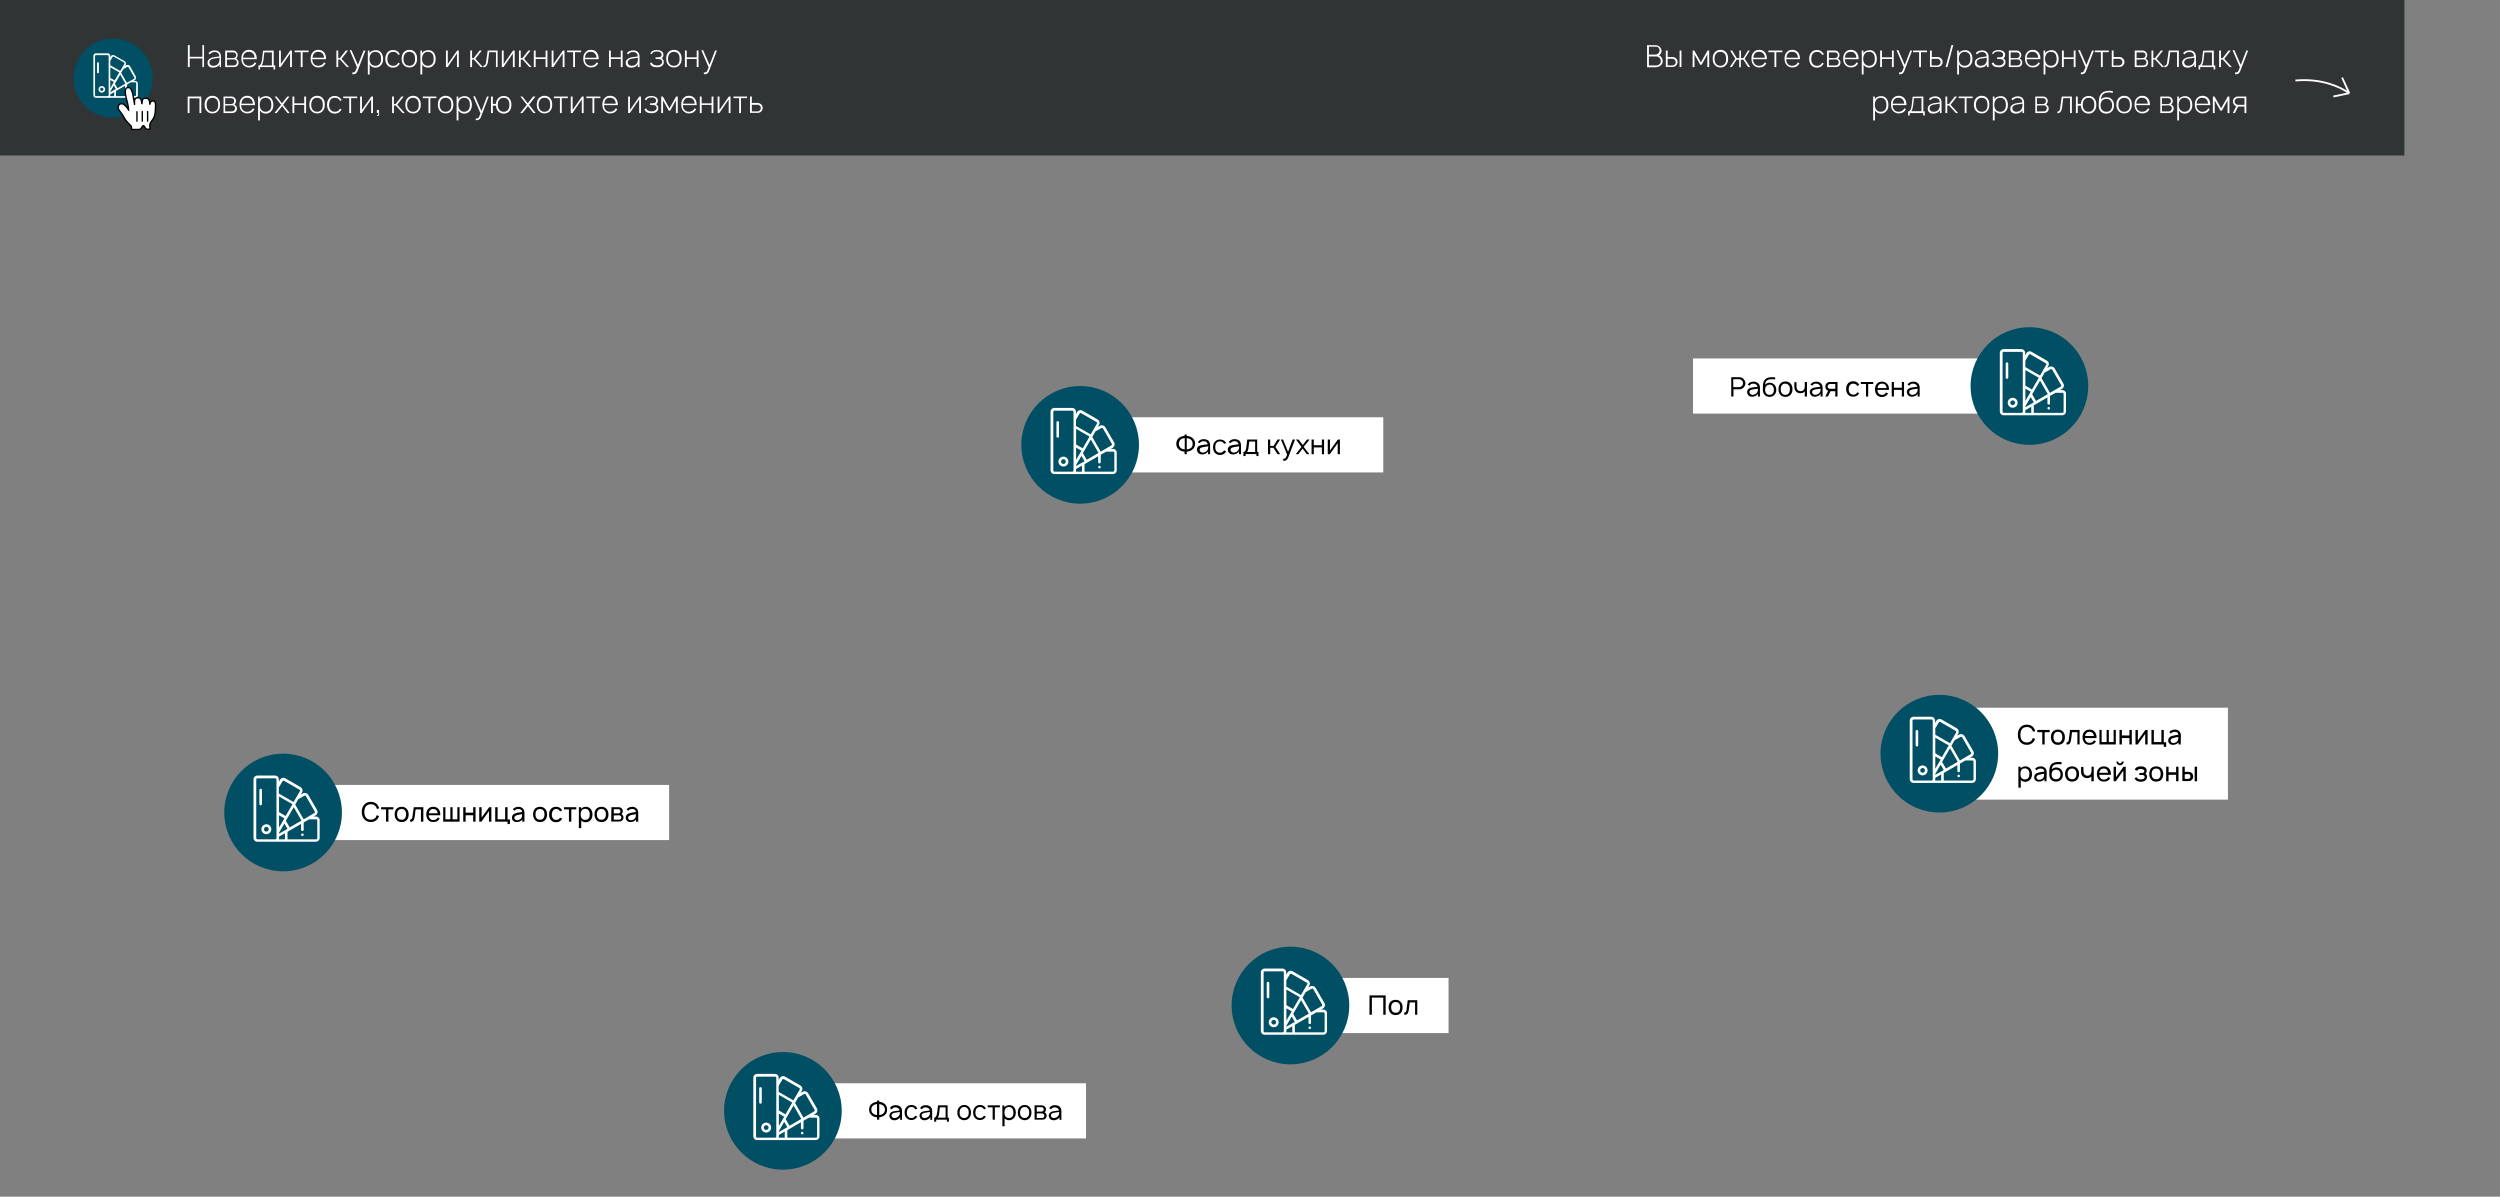 <?xml version="1.0" encoding="utf-8"?>
<!-- Generator: Adobe Illustrator 23.0.2, SVG Export Plug-In . SVG Version: 6.00 Build 0)  -->
<svg version="1.1" id="Слой_1" xmlns="http://www.w3.org/2000/svg" xmlns:xlink="http://www.w3.org/1999/xlink" x="0px" y="0px"
	 viewBox="0 0 1360 651" style="enable-background:new 0 0 1360 651;" xml:space="preserve">
<rect x="0" y="0" width="1360" height="651" fill="#808080" stroke="none"/>
<style type="text/css">
	.st0{fill:#FFFFFF;}
	.st1{fill:#004F64;}
	.st2{opacity:0.85;fill:#222729;enable-background:new    ;}
	.st3{fill-rule:evenodd;clip-rule:evenodd;fill:#FFFFFF;}
	.st4{fill:none;stroke:#000000;stroke-width:0.75;stroke-linecap:round;stroke-linejoin:round;}
	.st5{fill:none;stroke:#000000;stroke-width:0.75;stroke-linecap:round;}
	.st6{fill:none;stroke:#FFFFFF;}
</style>
<rect x="171" y="427" class="st0" width="193" height="30"/>
<path d="M204.9,443.5l1.3,0.4c-0.2,0.6-0.5,1.2-0.8,1.6c-0.9,1.1-2.1,1.7-3.7,1.7c-1.6,0-2.8-0.6-3.7-1.7c-0.8-1-1.2-2.3-1.2-3.8
	c0-1.6,0.4-2.8,1.2-3.8c0.9-1.1,2.1-1.7,3.7-1.7c1.6,0,2.9,0.6,3.7,1.7c0.4,0.6,0.7,1.2,0.9,1.9L205,440c-0.1-0.6-0.4-1-0.6-1.3
	c-0.6-0.8-1.5-1.2-2.7-1.2c-0.5,0-1,0.1-1.5,0.3c-0.5,0.2-0.9,0.5-1.2,0.9c-0.5,0.7-0.8,1.7-0.8,3s0.3,2.3,0.8,3
	c0.6,0.8,1.5,1.2,2.7,1.2c0.5,0,1-0.1,1.5-0.3c0.5-0.2,0.9-0.5,1.2-0.9C204.5,444.4,204.7,444,204.9,443.5z M214,439.1v1.2h-2.7v6.7
	H210v-6.7h-2.7v-1.2H214z M218.5,447.2c-1.2,0-2.2-0.4-2.9-1.3c-0.6-0.8-0.9-1.7-0.9-2.9c0-1.2,0.3-2.1,0.9-2.9
	c0.3-0.4,0.7-0.7,1.3-0.9c0.5-0.2,1.1-0.3,1.6-0.3c1.2,0,2.2,0.4,2.9,1.3c0.6,0.7,0.9,1.7,0.9,2.9c0,1.2-0.3,2.1-0.9,2.9
	C220.7,446.8,219.7,447.2,218.5,447.2z M220.3,445.1c0.4-0.5,0.6-1.2,0.6-2.1s-0.2-1.6-0.6-2.1c-0.4-0.6-1-0.8-1.9-0.8
	c-0.8,0-1.4,0.3-1.8,0.8c-0.4,0.5-0.6,1.2-0.6,2.1s0.2,1.6,0.6,2.1c0.4,0.6,1,0.8,1.8,0.8C219.3,446,219.9,445.7,220.3,445.1z
	 M225.1,439.1h5.2v7.9H229v-6.7h-2.9l-0.5,3.9c-0.1,1-0.4,1.7-0.7,2.2c-0.4,0.5-0.9,0.7-1.8,0.6v-1.2c0.3,0,0.5,0,0.6-0.1
	c0.2-0.1,0.3-0.2,0.4-0.4c0.1-0.2,0.2-0.4,0.2-0.6s0.1-0.4,0.1-0.8L225.1,439.1z M233.2,443.5c0,0.7,0.2,1.2,0.6,1.7
	c0.4,0.6,1,0.9,1.9,0.9c1.1,0,1.9-0.5,2.5-1.4l1,0.6c-0.7,1.3-1.9,1.9-3.4,1.9c-0.6,0-1.1-0.1-1.7-0.3c-0.5-0.2-0.9-0.5-1.3-1
	c-0.6-0.8-0.9-1.7-0.9-2.8c0-1.2,0.3-2.2,0.9-2.9c0.7-0.9,1.7-1.3,2.9-1.3s2.2,0.4,2.9,1.3c0.7,0.8,1,1.9,0.9,3.3L233.2,443.5
	L233.2,443.5z M235.7,440.1c-0.8,0-1.5,0.3-1.9,0.9c-0.3,0.3-0.4,0.8-0.5,1.4h4.8c-0.1-0.6-0.3-1-0.5-1.4
	C237.1,440.4,236.5,440.1,235.7,440.1z M241.1,447v-7.9h1.2v6.6h2.7v-6.6h1.2v6.6h2.6v-6.6h1.2v7.9H241.1z M257.4,439.1h1.3v7.9
	h-1.3v-3.5h-4.1v3.5H252v-7.9h1.3v3h4.1V439.1z M267.3,439.1v7.9H266v-5.8l-4.1,5.8h-1.2v-7.9h1.3v5.7l4.1-5.7H267.3z M276.1,445.8
	h1.3v2.5h-1.3V447h-6.7v-7.9h1.3v6.6h4.1v-6.6h1.3L276.1,445.8L276.1,445.8z M285.3,447h-1.2v-1.2c-0.7,0.9-1.7,1.4-3,1.4
	c-0.8,0-1.4-0.2-1.9-0.7c-0.5-0.4-0.7-1-0.7-1.7c0-1,0.5-1.7,1.4-2.2c0.2-0.1,0.5-0.2,0.9-0.3c0.4-0.1,0.7-0.2,0.9-0.2
	c0.2,0,0.6-0.1,1.2-0.2s0.9-0.1,1.1-0.2c0-0.5-0.2-0.9-0.6-1.2c-0.3-0.3-0.8-0.4-1.4-0.4c-0.9,0-1.7,0.3-2.2,1l-0.8-0.9
	c0.8-0.9,1.8-1.3,3.2-1.3c0.8,0,1.5,0.3,2.1,0.8s1,1.4,1,2.5V447z M283.7,444.9c0.1-0.2,0.2-0.4,0.2-0.6s0.1-0.4,0.1-0.6
	s0-0.4,0-0.8c-1.3,0.2-2.1,0.4-2.5,0.5c-0.5,0.1-0.9,0.3-1.2,0.5c-0.3,0.2-0.5,0.5-0.5,0.9s0.1,0.7,0.4,1s0.7,0.4,1.1,0.4
	C282.5,446.1,283.2,445.7,283.7,444.9z M293.8,447.2c-1.2,0-2.2-0.4-2.9-1.3c-0.6-0.8-0.9-1.7-0.9-2.9c0-1.2,0.3-2.1,0.9-2.9
	c0.3-0.4,0.7-0.7,1.3-0.9c0.5-0.2,1.1-0.3,1.6-0.3c1.2,0,2.2,0.4,2.9,1.3c0.6,0.7,0.9,1.7,0.9,2.9c0,1.2-0.3,2.1-0.9,2.9
	C296,446.8,295,447.2,293.8,447.2z M295.6,445.1c0.4-0.5,0.6-1.2,0.6-2.1s-0.2-1.6-0.6-2.1c-0.4-0.6-1-0.8-1.9-0.8
	c-0.8,0-1.4,0.3-1.8,0.8s-0.6,1.2-0.6,2.1s0.2,1.6,0.6,2.1c0.4,0.6,1,0.8,1.8,0.8C294.6,446,295.2,445.7,295.6,445.1z M305.8,440.9
	l-1.2,0.5c-0.1-0.2-0.1-0.3-0.2-0.4c-0.4-0.6-1-0.9-1.8-0.9s-1.4,0.3-1.8,0.9c-0.4,0.5-0.6,1.2-0.6,2.1s0.2,1.6,0.6,2.1
	c0.4,0.6,1,0.8,1.8,0.8s1.4-0.3,1.8-0.8c0.1-0.1,0.2-0.2,0.2-0.4l1.2,0.5c-0.2,0.3-0.3,0.5-0.4,0.7c-0.7,0.9-1.7,1.3-2.9,1.3
	c-1.2,0-2.2-0.4-2.9-1.3c-0.6-0.7-0.9-1.7-0.9-2.9c0-1.2,0.3-2.1,0.9-2.9c0.7-0.9,1.7-1.3,2.9-1.3c1.2,0,2.2,0.4,2.9,1.3
	C305.6,440.4,305.7,440.7,305.8,440.9z M313.5,439.1v1.2h-2.7v6.7h-1.3v-6.7h-2.7v-1.2H313.5z M321.4,440.2c0.6,0.7,0.9,1.7,0.9,2.9
	c0,1.2-0.3,2.2-0.9,2.9c-0.7,0.8-1.6,1.3-2.7,1.3c-1,0-1.9-0.3-2.5-1v4.2h-1.3v-11.4h1.2v0.9c0.7-0.7,1.5-1.1,2.6-1.1
	C319.8,438.9,320.7,439.3,321.4,440.2z M320.3,445.1c0.4-0.5,0.5-1.2,0.5-2.1s-0.2-1.6-0.6-2.1c-0.4-0.6-1-0.9-1.9-0.9
	c-0.8,0-1.4,0.3-1.8,0.8s-0.6,1.2-0.6,2.2c0,0.9,0.2,1.7,0.6,2.2s1,0.8,1.8,0.8C319.3,446,319.9,445.7,320.3,445.1z M327.2,447.2
	c-1.2,0-2.2-0.4-2.9-1.3c-0.6-0.8-0.9-1.7-0.9-2.9c0-1.2,0.3-2.1,0.9-2.9c0.3-0.4,0.7-0.7,1.3-0.9c0.5-0.2,1.1-0.3,1.6-0.3
	c1.2,0,2.2,0.4,2.9,1.3c0.6,0.7,0.9,1.7,0.9,2.9c0,1.2-0.3,2.1-0.9,2.9C329.4,446.8,328.4,447.2,327.2,447.2z M329,445.1
	c0.4-0.5,0.6-1.2,0.6-2.1s-0.2-1.6-0.6-2.1c-0.4-0.6-1-0.8-1.9-0.8c-0.8,0-1.4,0.3-1.8,0.8s-0.6,1.2-0.6,2.1s0.2,1.6,0.6,2.1
	c0.4,0.6,1,0.8,1.8,0.8C328,446,328.6,445.7,329,445.1z M332.6,439.1h3.8c0.7,0,1.3,0.2,1.7,0.6c0.5,0.4,0.7,1,0.7,1.6
	c0,0.5-0.1,0.9-0.4,1.2c-0.1,0.1-0.2,0.2-0.3,0.3c0.2,0.2,0.4,0.3,0.6,0.6c0.3,0.4,0.5,0.8,0.5,1.3c0,0.7-0.3,1.3-0.8,1.7
	c-0.4,0.4-0.9,0.5-1.5,0.5h-4.4L332.6,439.1L332.6,439.1z M333.9,440.2v2.3h2.5c0.4,0,0.6-0.1,0.9-0.4c0.2-0.2,0.2-0.5,0.2-0.8
	s-0.1-0.5-0.2-0.7c-0.2-0.3-0.5-0.4-0.9-0.4H333.9z M333.9,443.6v2.3h2.9c0.4,0,0.7-0.1,0.9-0.4c0.2-0.2,0.3-0.5,0.3-0.8
	s-0.1-0.6-0.3-0.8c-0.2-0.2-0.6-0.4-1-0.4L333.9,443.6L333.9,443.6z M347.2,447H346v-1.2c-0.7,0.9-1.7,1.4-3,1.4
	c-0.8,0-1.4-0.2-1.9-0.7c-0.5-0.4-0.7-1-0.7-1.7c0-1,0.5-1.7,1.4-2.2c0.2-0.1,0.5-0.2,0.9-0.3c0.4-0.1,0.7-0.2,0.9-0.2
	c0.2,0,0.6-0.1,1.2-0.2s0.9-0.1,1.1-0.2c0-0.5-0.2-0.9-0.6-1.2c-0.3-0.3-0.8-0.4-1.4-0.4c-0.9,0-1.7,0.3-2.2,1l-0.8-0.9
	c0.8-0.9,1.8-1.3,3.2-1.3c0.8,0,1.5,0.3,2.1,0.8s1,1.4,1,2.5V447z M345.6,444.9c0.1-0.2,0.2-0.4,0.2-0.6s0.1-0.4,0.1-0.6
	s0-0.4,0-0.8c-1.3,0.2-2.1,0.4-2.5,0.5c-0.5,0.1-0.9,0.3-1.2,0.5c-0.3,0.2-0.5,0.5-0.5,0.9s0.1,0.7,0.4,1s0.7,0.4,1.1,0.4
	C344.4,446.1,345.1,445.7,345.6,444.9z"/>
<circle class="st1" cx="154" cy="442" r="32"/>
<path class="st0" d="M171.9,444.2h-1.3l1.1-0.6c0.5-0.3,0.8-0.7,1-1.3c0.1-0.5,0.1-1.1-0.2-1.6l-4.8-8.3c-0.3-0.5-0.7-0.8-1.3-1
	c-0.5-0.1-1.1-0.1-1.6,0.2l-1.1,0.6l0.6-1.1c0.3-0.5,0.4-1.1,0.2-1.6c-0.1-0.5-0.5-1-1-1.3l-8.3-4.8c-0.5-0.3-1.1-0.4-1.6-0.2
	c-0.5,0.1-1,0.5-1.3,1l-0.6,1.1V424c0-1.2-0.9-2.1-2.1-2.1H140c-1.2,0-2.1,0.9-2.1,2.1v31.8c0,1.2,0.9,2.1,2.1,2.1h31.8
	c1.2,0,2.1-0.9,2.1-2.1v-9.6C174,445.2,173.1,444.2,171.9,444.2z M150.4,455.9c0,0.4-0.3,0.7-0.7,0.7h-9.6c-0.4,0-0.7-0.3-0.7-0.7
	v-31.8c0-0.4,0.3-0.7,0.7-0.7h9.6c0.4,0,0.7,0.3,0.7,0.7V455.9z M165.5,432.9c0.2-0.1,0.4-0.1,0.5-0.1c0.2,0,0.3,0.2,0.4,0.3
	l4.8,8.3c0.1,0.2,0.1,0.4,0.1,0.5c0,0.2-0.2,0.3-0.3,0.4l-5.8,3.4l-4.6-8l1.7-3L165.5,432.9z M164,446.4l-6.4,3.7l-2.1-3.6l4.3-7.4
	L164,446.4z M151.8,428.2l1.9-3.2c0.1-0.2,0.2-0.3,0.4-0.3s0.4,0,0.5,0.1l8.3,4.8c0.2,0.1,0.3,0.2,0.3,0.4c0,0.2,0,0.4-0.1,0.5
	l-3.4,5.8l-8-4.6v-3.5L151.8,428.2L151.8,428.2z M151.8,433.3l7.3,4.2l-3.7,6.4l-3.6-2.1V433.3z M151.8,443.5l2.9,1.7l-2.9,5V443.5z
	 M155,456.6h-3.3c0.1-0.2,0.1-0.5,0.1-0.7v-0.8l3.2-1.8V456.6z M151.8,453.5V453l0,0l2.9-5l1.7,2.9L151.8,453.5z M172.6,455.9
	c0,0.4-0.3,0.7-0.7,0.7h-15.5v-4v-0.1l7.4-4.3v3.2c0,0.4,0.3,0.7,0.7,0.7s0.7-0.3,0.7-0.7v-4l3-1.7h3.7c0.4,0,0.7,0.3,0.7,0.7
	L172.6,455.9L172.6,455.9z"/>
<path class="st0" d="M144.9,448.4c-1.5,0-2.7,1.2-2.7,2.7s1.2,2.7,2.7,2.7s2.7-1.2,2.7-2.7C147.6,449.6,146.4,448.4,144.9,448.4z
	 M144.9,452.4c-0.7,0-1.3-0.6-1.3-1.3c0-0.7,0.6-1.3,1.3-1.3s1.3,0.6,1.3,1.3S145.6,452.4,144.9,452.4z"/>
<path class="st0" d="M165,453.6c-0.1-0.1-0.3-0.2-0.5-0.2s-0.4,0.1-0.5,0.2s-0.2,0.3-0.2,0.5s0.1,0.4,0.2,0.5
	c0.1,0.1,0.3,0.2,0.5,0.2s0.4-0.1,0.5-0.2s0.2-0.3,0.2-0.5S165.1,453.7,165,453.6z"/>
<path class="st0" d="M141.8,429.1c-0.4,0-0.7,0.3-0.7,0.7v7.6c0,0.4,0.3,0.7,0.7,0.7s0.7-0.3,0.7-0.7v-7.6
	C142.5,429.4,142.2,429.1,141.8,429.1z"/>
<rect x="442.9" y="589.3" class="st0" width="147.9" height="30"/>
<circle class="st1" cx="425.9" cy="604.3" r="32"/>
<path class="st0" d="M443.8,606.5h-1.3l1.1-0.6c0.5-0.3,0.8-0.7,1-1.3c0.1-0.5,0.1-1.1-0.2-1.6l-4.8-8.3c-0.3-0.5-0.7-0.8-1.3-1
	c-0.5-0.1-1.1-0.1-1.6,0.2l-1.1,0.6l0.6-1.1c0.3-0.5,0.4-1.1,0.2-1.6c-0.1-0.5-0.5-1-1-1.3l-8.3-4.8c-0.5-0.3-1.1-0.4-1.6-0.2
	c-0.5,0.1-1,0.5-1.3,1l-0.6,1.1v-1.3c0-1.2-0.9-2.1-2.1-2.1h-9.6c-1.2,0-2.1,0.9-2.1,2.1v31.8c0,1.2,0.9,2.1,2.1,2.1h31.8
	c1.2,0,2.1-0.9,2.1-2.1v-9.6C445.9,607.5,445,606.5,443.8,606.5z M422.3,618.2c0,0.4-0.3,0.7-0.7,0.7H412c-0.4,0-0.7-0.3-0.7-0.7
	v-31.8c0-0.4,0.3-0.7,0.7-0.7h9.6c0.4,0,0.7,0.3,0.7,0.7L422.3,618.2L422.3,618.2z M437.4,595.2c0.2-0.1,0.4-0.1,0.5-0.1
	c0.2,0,0.3,0.2,0.4,0.3l4.8,8.3c0.1,0.2,0.1,0.4,0.1,0.5c0,0.2-0.2,0.3-0.3,0.4l-5.8,3.4l-4.6-8l1.7-3L437.4,595.2z M435.9,608.7
	l-6.4,3.7l-2.1-3.6l4.3-7.4L435.9,608.7z M423.7,590.5l1.9-3.2c0.1-0.2,0.2-0.3,0.4-0.3c0.2,0,0.4,0,0.5,0.1l8.3,4.8
	c0.2,0.1,0.3,0.2,0.3,0.4s0,0.4-0.1,0.5l-3.4,5.8l-8-4.6v-3.5H423.7z M423.7,595.6l7.3,4.2l-3.7,6.4l-3.6-2.1L423.7,595.6
	L423.7,595.6z M423.7,605.8l2.9,1.7l-2.9,5V605.8z M426.9,618.9h-3.3c0.1-0.2,0.1-0.5,0.1-0.7v-0.8l3.2-1.8L426.9,618.9L426.9,618.9
	z M423.7,615.8v-0.5l0,0l2.9-5l1.7,2.9L423.7,615.8z M444.5,618.2c0,0.4-0.3,0.7-0.7,0.7h-15.5v-4v-0.1l7.4-4.3v3.2
	c0,0.4,0.3,0.7,0.7,0.7s0.7-0.3,0.7-0.7v-4l3-1.7h3.7c0.4,0,0.7,0.3,0.7,0.7L444.5,618.2L444.5,618.2z"/>
<path class="st0" d="M416.8,610.7c-1.5,0-2.7,1.2-2.7,2.7s1.2,2.7,2.7,2.7s2.7-1.2,2.7-2.7S418.3,610.7,416.8,610.7z M416.8,614.7
	c-0.7,0-1.3-0.6-1.3-1.3s0.6-1.3,1.3-1.3s1.3,0.6,1.3,1.3C418.1,614.1,417.5,614.7,416.8,614.7z"/>
<path class="st0" d="M436.9,615.9c-0.1-0.1-0.3-0.2-0.5-0.2s-0.4,0.1-0.5,0.2c-0.1,0.1-0.2,0.3-0.2,0.5s0.1,0.4,0.2,0.5
	s0.3,0.2,0.5,0.2s0.4-0.1,0.5-0.2c0.1-0.1,0.2-0.3,0.2-0.5S437,616,436.9,615.9z"/>
<path class="st0" d="M413.7,591.4c-0.4,0-0.7,0.3-0.7,0.7v7.6c0,0.4,0.3,0.7,0.7,0.7c0.4,0,0.7-0.3,0.7-0.7v-7.6
	C414.4,591.7,414.1,591.4,413.7,591.4z"/>
<rect x="719" y="532" class="st0" width="69" height="30"/>
<path d="M753.8,541.5V552h-1.3v-9.3h-6.2v9.3H745v-10.5H753.8z M759.2,552.2c-1.2,0-2.2-0.4-2.9-1.3c-0.6-0.8-0.9-1.7-0.9-2.9
	s0.3-2.1,0.9-2.9c0.3-0.4,0.7-0.7,1.3-0.9c0.5-0.2,1.1-0.3,1.6-0.3c1.2,0,2.2,0.4,2.9,1.3c0.6,0.7,0.9,1.7,0.9,2.9s-0.3,2.1-0.9,2.9
	C761.4,551.8,760.5,552.2,759.2,552.2z M761.1,550.1c0.4-0.5,0.6-1.2,0.6-2.1c0-0.9-0.2-1.6-0.6-2.1c-0.4-0.6-1-0.8-1.9-0.8
	c-0.8,0-1.4,0.3-1.8,0.8c-0.4,0.5-0.6,1.2-0.6,2.1c0,0.9,0.2,1.6,0.6,2.1c0.4,0.6,1,0.8,1.8,0.8C760.1,551,760.7,550.7,761.1,550.1z
	 M765.8,544.1h5.2v7.9h-1.2v-6.7h-2.9l-0.5,3.9c-0.1,1-0.4,1.7-0.7,2.2c-0.4,0.5-0.9,0.7-1.8,0.6v-1.2c0.3,0,0.5,0,0.6-0.1
	c0.2-0.1,0.3-0.2,0.4-0.4c0.1-0.2,0.2-0.4,0.2-0.6c0-0.2,0.1-0.4,0.1-0.8L765.8,544.1z"/>
<circle class="st1" cx="702" cy="547" r="32"/>
<path class="st0" d="M719.9,549.2h-1.3l1.1-0.6c0.5-0.3,0.8-0.7,1-1.3s0.1-1.1-0.2-1.6l-4.8-8.3c-0.3-0.5-0.7-0.8-1.3-1
	c-0.5-0.1-1.1-0.1-1.6,0.2l-1.1,0.6l0.6-1.1c0.3-0.5,0.4-1.1,0.2-1.6c-0.1-0.5-0.5-1-1-1.3l-8.3-4.8c-0.5-0.3-1.1-0.4-1.6-0.2
	c-0.5,0.1-1,0.5-1.3,1l-0.6,1.1V529c0-1.2-0.9-2.1-2.1-2.1H688c-1.2,0-2.1,0.9-2.1,2.1v31.8c0,1.2,0.9,2.1,2.1,2.1h31.8
	c1.2,0,2.1-0.9,2.1-2.1v-9.6C722,550.2,721.1,549.2,719.9,549.2z M698.4,560.9c0,0.4-0.3,0.7-0.7,0.7h-9.6c-0.4,0-0.7-0.3-0.7-0.7
	v-31.8c0-0.4,0.3-0.7,0.7-0.7h9.6c0.4,0,0.7,0.3,0.7,0.7V560.9z M713.5,537.9c0.2-0.1,0.4-0.1,0.5-0.1c0.2,0,0.3,0.2,0.4,0.3
	l4.8,8.3c0.1,0.2,0.1,0.4,0.1,0.5c0,0.2-0.2,0.3-0.3,0.4l-5.8,3.4l-4.6-8l1.7-3L713.5,537.9z M712,551.4l-6.4,3.7l-2.1-3.6l4.3-7.4
	L712,551.4z M699.8,533.2l1.9-3.2c0.1-0.2,0.2-0.3,0.4-0.3s0.4,0,0.5,0.1l8.3,4.8c0.2,0.1,0.3,0.2,0.3,0.4s0,0.4-0.1,0.5l-3.4,5.8
	l-8-4.6L699.8,533.2L699.8,533.2z M699.8,538.3l7.3,4.2l-3.7,6.4l-3.6-2.1V538.3z M699.8,548.5l2.9,1.7l-2.9,5V548.5z M703,561.6
	h-3.3c0.1-0.2,0.1-0.5,0.1-0.7v-0.8l3.2-1.8V561.6z M699.8,558.5V558l0,0l2.9-5l1.7,2.9L699.8,558.5z M720.6,560.9
	c0,0.4-0.3,0.7-0.7,0.7h-15.5v-4v-0.1l7.4-4.3v3.2c0,0.4,0.3,0.7,0.7,0.7s0.7-0.3,0.7-0.7v-4l3-1.7h3.7c0.4,0,0.7,0.3,0.7,0.7
	L720.6,560.9L720.6,560.9z"/>
<path class="st0" d="M692.9,553.4c-1.5,0-2.7,1.2-2.7,2.7s1.2,2.7,2.7,2.7s2.7-1.2,2.7-2.7C695.6,554.6,694.4,553.4,692.9,553.4z
	 M692.9,557.4c-0.7,0-1.3-0.6-1.3-1.3s0.6-1.3,1.3-1.3s1.3,0.6,1.3,1.3C694.2,556.8,693.6,557.4,692.9,557.4z"/>
<path class="st0" d="M713,558.6c-0.1-0.1-0.3-0.2-0.5-0.2s-0.4,0.1-0.5,0.2c-0.1,0.1-0.2,0.3-0.2,0.5s0.1,0.4,0.2,0.5
	c0.1,0.1,0.3,0.2,0.5,0.2s0.4-0.1,0.5-0.2c0.1-0.1,0.2-0.3,0.2-0.5S713.1,558.7,713,558.6z"/>
<path class="st0" d="M689.8,534.1c-0.4,0-0.7,0.3-0.7,0.7v7.6c0,0.4,0.3,0.7,0.7,0.7s0.7-0.3,0.7-0.7v-7.6
	C690.5,534.4,690.2,534.1,689.8,534.1z"/>
<rect x="1072" y="385" class="st0" width="140" height="50"/>
<path d="M1105.8,401.5l1.3,0.4c-0.2,0.6-0.5,1.2-0.8,1.6c-0.9,1.1-2.1,1.7-3.7,1.7s-2.8-0.6-3.7-1.7c-0.8-1-1.2-2.3-1.2-3.8
	c0-1.6,0.4-2.8,1.2-3.8c0.8-1.1,2.1-1.7,3.7-1.7s2.9,0.6,3.7,1.7c0.4,0.6,0.7,1.2,0.9,1.9l-1.3,0.2c-0.2-0.6-0.4-1-0.6-1.3
	c-0.6-0.8-1.5-1.2-2.7-1.2c-0.5,0-1,0.1-1.5,0.3c-0.5,0.2-0.9,0.5-1.2,0.9c-0.5,0.7-0.8,1.7-0.8,3s0.3,2.3,0.8,3
	c0.6,0.8,1.5,1.2,2.7,1.2c0.5,0,1-0.1,1.5-0.3s0.9-0.5,1.2-0.9C1105.5,402.4,1105.7,402,1105.8,401.5z M1115,397.1v1.2h-2.7v6.7
	h-1.3v-6.7h-2.7v-1.2H1115z M1119.5,405.2c-1.2,0-2.2-0.4-2.9-1.3c-0.6-0.8-0.9-1.7-0.9-2.9c0-1.2,0.3-2.1,0.9-2.9
	c0.3-0.4,0.8-0.7,1.3-0.9c0.5-0.2,1.1-0.3,1.6-0.3c1.2,0,2.2,0.4,2.9,1.3c0.6,0.7,0.9,1.7,0.9,2.9c0,1.2-0.3,2.1-0.9,2.9
	C1121.7,404.8,1120.7,405.2,1119.5,405.2z M1121.3,403.1c0.4-0.5,0.6-1.2,0.6-2.1s-0.2-1.6-0.6-2.1c-0.4-0.6-1-0.8-1.8-0.8
	s-1.4,0.3-1.8,0.8s-0.6,1.2-0.6,2.1s0.2,1.6,0.6,2.1c0.4,0.6,1,0.8,1.8,0.8C1120.3,404,1120.9,403.7,1121.3,403.1z M1126.1,397.1
	h5.2v7.9h-1.2v-6.7h-2.9l-0.5,3.9c-0.1,1-0.4,1.7-0.7,2.2c-0.4,0.5-0.9,0.7-1.8,0.6v-1.2c0.3,0,0.5,0,0.6-0.1
	c0.2-0.1,0.3-0.2,0.4-0.4c0.1-0.2,0.2-0.4,0.2-0.6s0.1-0.4,0.1-0.8L1126.1,397.1z M1134.2,401.5c0.1,0.7,0.2,1.2,0.6,1.7
	c0.4,0.6,1,0.9,1.9,0.9c1.1,0,1.9-0.5,2.5-1.4l1,0.6c-0.7,1.3-1.9,1.9-3.4,1.9c-0.6,0-1.1-0.1-1.7-0.3c-0.5-0.2-1-0.5-1.3-1
	c-0.6-0.8-0.9-1.7-0.9-2.8c0-1.2,0.3-2.2,0.9-2.9c0.7-0.9,1.7-1.3,2.9-1.3c1.2,0,2.2,0.4,2.9,1.3c0.7,0.8,1,1.9,0.9,3.3
	L1134.2,401.5L1134.2,401.5z M1136.7,398.1c-0.8,0-1.5,0.3-1.9,0.9c-0.3,0.3-0.5,0.8-0.5,1.4h4.8c-0.1-0.6-0.3-1-0.5-1.4
	C1138.1,398.4,1137.5,398.1,1136.7,398.1z M1142.1,405v-7.9h1.2v6.6h2.7v-6.6h1.2v6.6h2.6v-6.6h1.2v7.9H1142.1z M1158.4,397.1h1.3
	v7.9h-1.3v-3.5h-4.1v3.5h-1.3v-7.9h1.3v3h4.1V397.1z M1168.3,397.1v7.9h-1.3v-5.8l-4.1,5.8h-1.2v-7.9h1.3v5.7l4.1-5.7H1168.3z
	 M1177.1,403.8h1.3v2.5h-1.3V405h-6.7v-7.9h1.3v6.6h4.1v-6.6h1.3L1177.1,403.8L1177.1,403.8z M1186.3,405h-1.2v-1.2
	c-0.7,0.9-1.7,1.4-3,1.4c-0.8,0-1.4-0.2-1.9-0.7c-0.5-0.4-0.7-1-0.7-1.7c0-1,0.5-1.7,1.4-2.2c0.2-0.1,0.5-0.2,0.9-0.3
	c0.4-0.1,0.7-0.2,0.9-0.2c0.3,0,0.6-0.1,1.2-0.2s0.9-0.1,1.1-0.2c0-0.5-0.2-0.9-0.5-1.2c-0.3-0.3-0.8-0.4-1.4-0.4
	c-0.9,0-1.7,0.3-2.2,1l-0.8-0.9c0.8-0.9,1.8-1.3,3.2-1.3c0.8,0,1.6,0.3,2.1,0.8c0.6,0.5,1,1.4,1,2.5L1186.3,405L1186.3,405z
	 M1184.7,402.9c0.1-0.2,0.2-0.4,0.2-0.6s0.1-0.4,0.1-0.6s0-0.4,0-0.8c-1.3,0.2-2.1,0.4-2.5,0.5c-0.5,0.1-0.9,0.3-1.2,0.5
	c-0.3,0.2-0.5,0.5-0.5,0.9s0.2,0.7,0.4,1s0.7,0.4,1.1,0.4C1183.5,404.1,1184.2,403.7,1184.7,402.9z M1104.5,418.2
	c0.6,0.7,0.9,1.7,0.9,2.9c0,1.2-0.3,2.2-0.9,2.9c-0.7,0.8-1.6,1.3-2.7,1.3c-1,0-1.9-0.3-2.5-1v4.2h-1.3v-11.4h1.2v0.9
	c0.7-0.7,1.5-1.1,2.6-1.1C1102.9,416.9,1103.9,417.3,1104.5,418.2z M1103.5,423.1c0.3-0.5,0.5-1.2,0.5-2.1s-0.2-1.6-0.6-2.1
	c-0.4-0.6-1-0.9-1.9-0.9c-0.8,0-1.4,0.3-1.8,0.8s-0.6,1.2-0.6,2.2c0,0.9,0.2,1.7,0.6,2.2s1,0.8,1.8,0.8
	C1102.4,424,1103.1,423.7,1103.5,423.1z M1113.3,425h-1.1v-1.2c-0.7,0.9-1.7,1.4-3,1.4c-0.8,0-1.4-0.2-1.9-0.7
	c-0.5-0.4-0.7-1-0.7-1.7c0-1,0.5-1.7,1.4-2.2c0.2-0.1,0.5-0.2,0.9-0.3c0.4-0.1,0.7-0.2,0.9-0.2c0.2,0,0.6-0.1,1.2-0.2
	s0.9-0.1,1.1-0.2c0-0.5-0.2-0.9-0.6-1.2c-0.3-0.3-0.8-0.4-1.4-0.4c-0.9,0-1.7,0.3-2.2,1l-0.8-0.9c0.8-0.9,1.8-1.3,3.2-1.3
	c0.8,0,1.5,0.3,2.1,0.8s1,1.4,1,2.5L1113.3,425L1113.3,425z M1111.7,422.9c0.1-0.2,0.2-0.4,0.2-0.6s0.1-0.4,0.1-0.6s0-0.4,0-0.8
	c-1.3,0.2-2.1,0.4-2.5,0.5c-0.5,0.1-0.9,0.3-1.2,0.5c-0.3,0.2-0.5,0.5-0.5,0.9s0.2,0.7,0.4,1c0.3,0.3,0.7,0.4,1.1,0.4
	C1110.5,424.1,1111.3,423.7,1111.7,422.9z M1118.6,417.5c0.5,0,1,0.1,1.5,0.3c0.5,0.2,0.9,0.5,1.2,0.9c0.6,0.7,0.9,1.6,0.9,2.7
	s-0.3,2-1,2.7s-1.6,1.1-2.8,1.1c-0.5,0-1-0.1-1.5-0.3c-0.5-0.2-0.9-0.5-1.2-0.9c-0.6-0.7-0.9-1.6-0.9-2.7c0-1.3,0-2.3,0.1-3.1
	c0.2-1.3,0.7-2.3,1.6-2.9c0.8-0.5,1.9-0.8,3.3-0.8c0.5,0,1.1,0,1.7,0.1v1.2c-0.6-0.1-1.2-0.1-1.7-0.1c-1.2,0-2.1,0.2-2.6,0.6
	c-0.6,0.4-0.9,1.2-1.1,2.3C1116.8,417.9,1117.6,417.5,1118.6,417.5z M1118.5,418.7c-0.8,0-1.3,0.2-1.8,0.7c-0.4,0.4-0.6,1.1-0.6,1.9
	s0.2,1.5,0.6,1.9c0.4,0.5,1,0.7,1.8,0.7s1.3-0.2,1.8-0.7c0.4-0.4,0.6-1.1,0.6-1.9s-0.2-1.4-0.6-1.9
	C1119.8,419,1119.3,418.7,1118.5,418.7z M1127.2,425.2c-1.2,0-2.2-0.4-2.9-1.3c-0.6-0.8-0.9-1.7-0.9-2.9c0-1.2,0.3-2.1,0.9-2.9
	c0.3-0.4,0.8-0.7,1.3-0.9c0.5-0.2,1.1-0.3,1.6-0.3c1.2,0,2.2,0.4,2.9,1.3c0.6,0.7,0.9,1.7,0.9,2.9c0,1.2-0.3,2.1-0.9,2.9
	C1129.3,424.8,1128.4,425.2,1127.2,425.2z M1129,423.1c0.4-0.5,0.6-1.2,0.6-2.1s-0.2-1.6-0.6-2.1c-0.4-0.6-1-0.8-1.8-0.8
	s-1.4,0.3-1.8,0.8s-0.6,1.2-0.6,2.1s0.2,1.6,0.6,2.1c0.4,0.6,1,0.8,1.8,0.8C1128,424,1128.6,423.7,1129,423.1z M1137.7,417.1h1.3
	v7.9h-1.3v-2.6l-0.1,0.1c-0.6,0.5-1.2,0.8-2.1,0.8s-1.6-0.2-2.2-0.7c-0.5-0.4-0.8-0.9-1-1.4c-0.2-0.6-0.2-1.2-0.2-2.1v-1.9h1.3v1.9
	c0,0.6,0.1,1.1,0.2,1.5s0.3,0.7,0.7,1c0.4,0.3,0.8,0.4,1.4,0.4c0.5,0,0.9-0.2,1.3-0.5s0.6-0.7,0.7-1.3c0-0.2,0.1-0.6,0.1-1.1v-2
	L1137.7,417.1L1137.7,417.1z M1142,421.5c0.1,0.7,0.2,1.2,0.6,1.7c0.4,0.6,1,0.9,1.9,0.9c1.1,0,1.9-0.5,2.5-1.4l1,0.6
	c-0.7,1.3-1.9,1.9-3.4,1.9c-0.6,0-1.1-0.1-1.7-0.3c-0.5-0.2-0.9-0.5-1.3-1c-0.6-0.8-0.9-1.7-0.9-2.8c0-1.2,0.3-2.2,0.9-2.9
	c0.7-0.9,1.7-1.3,2.9-1.3c1.2,0,2.2,0.4,2.9,1.3c0.7,0.8,1,1.9,0.9,3.3L1142,421.5L1142,421.5z M1144.4,418.1
	c-0.8,0-1.5,0.3-1.9,0.9c-0.3,0.3-0.5,0.8-0.5,1.4h4.8c-0.1-0.6-0.3-1-0.5-1.4C1145.9,418.4,1145.3,418.1,1144.4,418.1z
	 M1154.2,414.3h1.1c0,0.6-0.2,1-0.6,1.4s-0.8,0.6-1.4,0.6s-1-0.2-1.4-0.6s-0.6-0.9-0.6-1.4h1c0,0.3,0.1,0.5,0.3,0.7
	c0.2,0.2,0.4,0.3,0.7,0.3c0.3,0,0.5-0.1,0.7-0.3C1154.1,414.7,1154.2,414.5,1154.2,414.3z M1156.4,417.1v7.9h-1.3v-5.8l-4.1,5.8
	h-1.2v-7.9h1.3v5.7l4.1-5.7H1156.4z M1161.4,418.8c0.1-0.7,0.5-1.2,1.2-1.5c0.5-0.3,1.2-0.4,2-0.4s1.5,0.1,2,0.4
	c0.8,0.4,1.2,1.1,1.2,2c0,0.7-0.2,1.2-0.7,1.6c0.6,0.4,0.9,1,0.9,1.8c0,0.4-0.1,0.8-0.4,1.2c-0.2,0.4-0.6,0.6-0.9,0.9
	c-0.6,0.3-1.3,0.5-2.1,0.5c-0.9,0-1.6-0.2-2.1-0.5c-0.6-0.3-1.1-0.9-1.3-1.6l1.3-0.3c0.1,0.4,0.3,0.6,0.6,0.8
	c0.4,0.2,0.9,0.3,1.5,0.3s1.1-0.1,1.5-0.3c0.4-0.2,0.6-0.6,0.6-1c0-0.6-0.3-0.9-0.8-1c-0.3-0.1-0.7-0.1-1.3-0.1h-0.8v-1.1h0.8
	c0.5,0,0.9,0,1.2-0.1c0.5-0.1,0.7-0.5,0.7-0.9s-0.2-0.7-0.6-0.9c-0.3-0.2-0.8-0.3-1.4-0.3s-1,0.1-1.3,0.3c-0.3,0.2-0.5,0.4-0.5,0.7
	L1161.4,418.8z M1173,425.2c-1.2,0-2.2-0.4-2.9-1.3c-0.6-0.8-0.9-1.7-0.9-2.9c0-1.2,0.3-2.1,0.9-2.9c0.3-0.4,0.8-0.7,1.3-0.9
	c0.5-0.2,1.1-0.3,1.6-0.3c1.3,0,2.2,0.4,2.9,1.3c0.6,0.7,0.9,1.7,0.9,2.9c0,1.2-0.3,2.1-0.9,2.9
	C1175.2,424.8,1174.2,425.2,1173,425.2z M1174.8,423.1c0.4-0.5,0.6-1.2,0.6-2.1s-0.2-1.6-0.6-2.1c-0.4-0.6-1-0.8-1.9-0.8
	c-0.8,0-1.4,0.3-1.8,0.8s-0.6,1.2-0.6,2.1s0.2,1.6,0.6,2.1c0.4,0.6,1,0.8,1.8,0.8C1173.8,424,1174.4,423.7,1174.8,423.1z
	 M1183.8,417.1h1.3v7.9h-1.3v-3.5h-4.1v3.5h-1.3v-7.9h1.3v3h4.1V417.1z M1187.2,417.1h1.3v2.8h2.1c0.7,0,1.3,0.2,1.8,0.7
	s0.7,1.1,0.7,1.8c0,0.7-0.2,1.3-0.7,1.8s-1.1,0.7-1.8,0.7h-3.4V417.1z M1193.9,417.1h1.3v7.9h-1.3V417.1z M1188.5,421.2v2.5h2
	c0.3,0,0.6-0.1,0.8-0.4c0.2-0.2,0.3-0.5,0.3-0.9c0-0.3-0.1-0.6-0.3-0.9c-0.2-0.3-0.5-0.4-0.9-0.4L1188.5,421.2L1188.5,421.2z"/>
<circle class="st1" cx="1055" cy="410" r="32"/>
<path class="st0" d="M1072.9,412.2h-1.3l1.1-0.6c0.5-0.3,0.8-0.7,1-1.3c0.2-0.5,0.1-1.1-0.2-1.6l-4.8-8.3c-0.3-0.5-0.7-0.8-1.3-1
	c-0.6-0.1-1.1-0.1-1.6,0.2l-1.1,0.6l0.6-1.1c0.3-0.5,0.3-1.1,0.2-1.6c-0.1-0.5-0.5-1-1-1.3l-8.3-4.8c-0.5-0.3-1.1-0.4-1.6-0.2
	c-0.5,0.1-1,0.5-1.3,1l-0.6,1.1V392c0-1.2-1-2.1-2.1-2.1h-9.6c-1.2,0-2.1,0.9-2.1,2.1v31.8c0,1.2,0.9,2.1,2.1,2.1h31.8
	c1.2,0,2.1-0.9,2.1-2.1v-9.6C1075,413.2,1074.1,412.2,1072.9,412.2z M1051.4,423.9c0,0.4-0.3,0.7-0.7,0.7h-9.6
	c-0.4,0-0.7-0.3-0.7-0.7v-31.8c0-0.4,0.3-0.7,0.7-0.7h9.6c0.4,0,0.7,0.3,0.7,0.7V423.9z M1066.5,400.9c0.2-0.1,0.3-0.1,0.5-0.1
	s0.3,0.2,0.4,0.3l4.8,8.3c0.1,0.2,0.1,0.4,0.1,0.5c0,0.2-0.2,0.3-0.3,0.4l-5.8,3.4l-4.6-8l1.7-3L1066.5,400.9z M1065,414.4l-6.4,3.7
	l-2.1-3.6l4.3-7.4L1065,414.4z M1052.8,396.2l1.9-3.2c0.1-0.2,0.3-0.3,0.4-0.3c0.2,0,0.4,0,0.5,0.1l8.3,4.8c0.2,0.1,0.3,0.2,0.3,0.4
	c0.1,0.2,0,0.4-0.1,0.5l-3.3,5.8l-8-4.6L1052.8,396.2L1052.8,396.2z M1052.8,401.3l7.3,4.2l-3.7,6.4l-3.6-2.1L1052.8,401.3
	L1052.8,401.3z M1052.8,411.5l2.9,1.7l-2.9,5V411.5z M1056,424.6h-3.3c0.1-0.2,0.1-0.5,0.1-0.7v-0.8l3.2-1.8L1056,424.6L1056,424.6z
	 M1052.8,421.5V421l0,0l2.9-5l1.7,2.9L1052.8,421.5z M1073.6,423.9c0,0.4-0.3,0.7-0.7,0.7h-15.5v-4v-0.1l7.4-4.3v3.2
	c0,0.4,0.3,0.7,0.7,0.7c0.4,0,0.7-0.3,0.7-0.7v-4l3-1.7h3.7c0.4,0,0.7,0.3,0.7,0.7L1073.6,423.9L1073.6,423.9z"/>
<path class="st0" d="M1045.9,416.4c-1.5,0-2.7,1.2-2.7,2.7s1.2,2.7,2.7,2.7s2.7-1.2,2.7-2.7S1047.4,416.4,1045.9,416.4z
	 M1045.9,420.4c-0.7,0-1.3-0.6-1.3-1.3c0-0.7,0.6-1.3,1.3-1.3c0.7,0,1.3,0.6,1.3,1.3C1047.2,419.8,1046.6,420.4,1045.9,420.4z"/>
<path class="st0" d="M1066,421.6c-0.1-0.1-0.3-0.2-0.5-0.2s-0.4,0.1-0.5,0.2s-0.2,0.3-0.2,0.5s0.1,0.4,0.2,0.5s0.3,0.2,0.5,0.2
	s0.4-0.1,0.5-0.2s0.2-0.3,0.2-0.5S1066.1,421.7,1066,421.6z"/>
<path class="st0" d="M1042.8,397.1c-0.4,0-0.7,0.3-0.7,0.7v7.6c0,0.4,0.3,0.7,0.7,0.7c0.4,0,0.7-0.3,0.7-0.7v-7.6
	C1043.5,397.4,1043.2,397.1,1042.8,397.1z"/>
<rect x="921" y="195" class="st0" width="164" height="30"/>
<circle class="st1" cx="1104" cy="210" r="32"/>
<path class="st0" d="M1121.9,212.2h-1.3l1.1-0.6c0.5-0.3,0.8-0.7,1-1.3c0.2-0.5,0.1-1.1-0.2-1.6l-4.8-8.3c-0.3-0.5-0.7-0.8-1.3-1
	c-0.6-0.1-1.1-0.1-1.6,0.2l-1.1,0.6l0.6-1.1c0.3-0.5,0.3-1.1,0.2-1.6c-0.1-0.5-0.5-1-1-1.3l-8.3-4.8c-0.5-0.3-1.1-0.4-1.6-0.2
	c-0.5,0.1-1,0.5-1.3,1l-0.6,1.1V192c0-1.2-1-2.1-2.1-2.1h-9.6c-1.2,0-2.1,0.9-2.1,2.1v31.8c0,1.2,0.9,2.1,2.1,2.1h31.8
	c1.2,0,2.1-0.9,2.1-2.1v-9.6C1124,213.2,1123.1,212.2,1121.9,212.2z M1100.4,223.9c0,0.4-0.3,0.7-0.7,0.7h-9.6
	c-0.4,0-0.7-0.3-0.7-0.7v-31.8c0-0.4,0.3-0.7,0.7-0.7h9.6c0.4,0,0.7,0.3,0.7,0.7V223.9z M1115.5,200.9c0.2-0.1,0.3-0.1,0.5-0.1
	s0.3,0.2,0.4,0.3l4.8,8.3c0.1,0.2,0.1,0.4,0.1,0.5c0,0.2-0.2,0.3-0.3,0.4l-5.8,3.4l-4.6-8l1.7-3L1115.5,200.9z M1114,214.4l-6.4,3.7
	l-2.1-3.6l4.3-7.4L1114,214.4z M1101.8,196.2l1.9-3.2c0.1-0.2,0.3-0.3,0.4-0.3c0.2,0,0.4,0,0.5,0.1l8.3,4.8c0.2,0.1,0.3,0.2,0.3,0.4
	c0.1,0.2,0,0.4-0.1,0.5l-3.3,5.8l-8-4.6L1101.8,196.2L1101.8,196.2z M1101.8,201.3l7.3,4.2l-3.7,6.4l-3.6-2.1L1101.8,201.3
	L1101.8,201.3z M1101.8,211.4l2.9,1.7l-2.9,5V211.4z M1105,224.6h-3.3c0.1-0.2,0.1-0.5,0.1-0.7v-0.8l3.2-1.8L1105,224.6L1105,224.6z
	 M1101.8,221.5V221l0,0l2.9-5l1.7,2.9L1101.8,221.5z M1122.6,223.9c0,0.4-0.3,0.7-0.7,0.7h-15.5v-4v-0.1l7.4-4.3v3.2
	c0,0.4,0.3,0.7,0.7,0.7c0.4,0,0.7-0.3,0.7-0.7v-4l3-1.7h3.7c0.4,0,0.7,0.3,0.7,0.7L1122.6,223.9L1122.6,223.9z"/>
<path class="st0" d="M1094.9,216.4c-1.5,0-2.7,1.2-2.7,2.7s1.2,2.7,2.7,2.7s2.7-1.2,2.7-2.7C1097.6,217.6,1096.4,216.4,1094.9,216.4
	z M1094.9,220.4c-0.7,0-1.3-0.6-1.3-1.3s0.6-1.3,1.3-1.3c0.7,0,1.3,0.6,1.3,1.3C1096.2,219.8,1095.6,220.4,1094.9,220.4z"/>
<path class="st0" d="M1115,221.6c-0.1-0.1-0.3-0.2-0.5-0.2s-0.4,0.1-0.5,0.2c-0.1,0.1-0.2,0.3-0.2,0.5s0.1,0.4,0.2,0.5
	s0.3,0.2,0.5,0.2s0.4-0.1,0.5-0.2s0.2-0.3,0.2-0.5C1115.2,221.9,1115.1,221.7,1115,221.6z"/>
<path class="st0" d="M1091.8,197.1c-0.4,0-0.7,0.3-0.7,0.7v7.6c0,0.4,0.3,0.7,0.7,0.7c0.4,0,0.7-0.3,0.7-0.7v-7.6
	C1092.5,197.4,1092.2,197.1,1091.8,197.1z"/>
<rect y="0" class="st2" width="1308" height="84.6"/>
<circle class="st1" cx="61.5" cy="42.5" r="21.5"/>
<path class="st0" d="M73.5,44h-0.9l0.7-0.4c0.3-0.2,0.6-0.5,0.7-0.9s0-0.7-0.1-1.1L70.7,36c-0.2-0.3-0.5-0.6-0.9-0.7
	c-0.4-0.1-0.7,0-1.1,0.1L68,36l0.4-0.7c0.2-0.3,0.2-0.7,0.1-1.1c-0.1-0.4-0.3-0.7-0.7-0.9l-5.6-3.2c-0.3-0.2-0.7-0.2-1.1-0.1
	c-0.4,0.1-0.7,0.3-0.9,0.7L60,31.3v-0.9c0-0.8-0.6-1.4-1.4-1.4h-6.4c-0.8,0-1.4,0.6-1.4,1.4v21.4c0,0.8,0.6,1.4,1.4,1.4h21.4
	c0.8,0,1.4-0.6,1.4-1.4v-6.4C74.9,44.6,74.3,44,73.5,44z M59.1,51.8c0,0.3-0.2,0.5-0.5,0.5h-6.4c-0.3,0-0.5-0.2-0.5-0.5V30.5
	c0-0.3,0.2-0.5,0.5-0.5h6.4c0.3,0,0.5,0.2,0.5,0.5V51.8z M69.2,36.4c0.1-0.1,0.2-0.1,0.4,0c0.1,0,0.2,0.1,0.3,0.2l3.2,5.6
	c0.1,0.1,0.1,0.2,0,0.4s-0.1,0.2-0.2,0.3L69,45l-3.1-5.4l1.2-2L69.2,36.4z M68.2,45.5L63.9,48l-1.4-2.4l2.9-5L68.2,45.5z M60,33.2
	l1.2-2.2c0.1-0.1,0.2-0.2,0.3-0.2s0.2,0,0.4,0l5.6,3.2c0.1,0.1,0.2,0.2,0.2,0.3s0,0.2,0,0.4l-2.3,3.9L60,35.5V33.2z M60,36.6
	l4.9,2.8l-2.5,4.3L60,42.4V36.6z M60,43.5l1.9,1.1L60,48V43.5z M62.2,52.3H60c0-0.1,0-0.3,0-0.5v-0.5l2.1-1.2v2.2H62.2z M60,50.2
	v-0.3l0,0l1.9-3.4l1.1,1.9L60,50.2z M74,51.8c0,0.3-0.2,0.5-0.5,0.5H63.1v-2.7v-0.1l5-2.9v2.1c0,0.3,0.2,0.5,0.5,0.5
	s0.5-0.2,0.5-0.5V46l2-1.2h2.5c0.3,0,0.5,0.2,0.5,0.5L74,51.8L74,51.8z"/>
<path class="st0" d="M55.4,46.8c-1,0-1.8,0.8-1.8,1.8s0.8,1.8,1.8,1.8s1.8-0.8,1.8-1.8S56.4,46.8,55.4,46.8z M55.4,49.5
	c-0.5,0-0.9-0.4-0.9-0.9s0.4-0.9,0.9-0.9s0.9,0.4,0.9,0.9C56.2,49.1,55.8,49.5,55.4,49.5z"/>
<path class="st0" d="M68.9,50.3c-0.1-0.1-0.2-0.1-0.3-0.1c-0.1,0-0.2,0.1-0.3,0.1c-0.1,0.1-0.1,0.2-0.1,0.3s0.1,0.2,0.1,0.3
	c0.1,0.1,0.2,0.1,0.3,0.1c0.1,0,0.2-0.1,0.3-0.1c0.1-0.1,0.1-0.2,0.1-0.3S69,50.4,68.9,50.3z"/>
<path class="st0" d="M53.3,33.8c-0.3,0-0.5,0.2-0.5,0.5v5.1c0,0.3,0.2,0.5,0.5,0.5s0.5-0.2,0.5-0.5v-5.1
	C53.8,34,53.6,33.8,53.3,33.8z"/>
<path class="st3" d="M68.4,65.4c-0.4-0.5-0.9-1.6-1.8-3c-0.5-0.8-1.7-2.2-2.1-2.9c-0.3-0.6-0.3-0.9-0.2-1.5c0.1-0.9,1.1-1.7,2-1.6
	c0.7,0.1,1.4,0.6,1.9,1.1c0.3,0.3,0.8,0.9,1,1.2s0.3,0.4,0.5,0.8c0.3,0.5,0.4,0.7,0.3,0.2c-0.1-0.7-0.3-2-0.5-3.1
	c-0.2-0.9-0.2-1-0.4-1.6c-0.2-0.7-0.3-1.2-0.5-1.9c-0.1-0.5-0.3-1.6-0.4-2.2c-0.1-0.8-0.1-2.2,0.4-2.8c0.4-0.5,1.3-0.6,1.9-0.3
	c0.7,0.4,1.2,1.5,1.3,2c0.3,0.8,0.6,1.7,0.7,2.9c0.2,1.5,0.7,3.7,0.7,4.1c0-0.6-0.1-1.7,0-2.3c0.1-0.5,0.5-1,1-1.2
	c0.4-0.1,0.9-0.2,1.3-0.1c0.4,0.1,0.9,0.4,1.1,0.7c0.5,0.9,0.5,2.8,0.6,2.7c0.1-0.6,0.1-1.8,0.4-2.4c0.2-0.4,0.7-0.7,1-0.7
	c0.4-0.1,0.9-0.1,1.4,0c0.4,0.1,0.8,0.5,1,0.7c0.3,0.5,0.5,2,0.5,2.5c0,0.2,0.1-0.6,0.4-1.1c0.6-1,2.6-1.1,2.7,1c0,1,0,0.9,0,1.6
	c0,0.8,0,1.2-0.1,1.8c0,0.6-0.2,2-0.3,2.6c-0.1,0.5-0.5,1.5-0.9,2.1c0,0-1.5,1.9-1.7,2.7c-0.2,0.8-0.1,0.8-0.1,1.4s0.2,1.4,0.2,1.4
	s-1.2,0.2-1.8,0.1c-0.6-0.1-1.3-1.3-1.4-1.6c-0.2-0.5-0.8-0.4-1,0c-0.3,0.6-1,1.6-1.5,1.7c-1,0.1-3,0-4.5,0c0,0,0.3-1.5-0.3-2
	c-0.4-0.4-1.2-1.2-1.6-1.6L68.4,65.4z"/>
<path class="st4" d="M68.4,65.4c-0.4-0.5-0.9-1.6-1.8-3c-0.5-0.8-1.7-2.2-2.1-2.9c-0.3-0.6-0.3-0.9-0.2-1.5c0.1-0.9,1.1-1.7,2-1.6
	c0.7,0.1,1.4,0.6,1.9,1.1c0.3,0.3,0.8,0.9,1,1.2s0.3,0.4,0.5,0.8c0.3,0.5,0.4,0.7,0.3,0.2c-0.1-0.7-0.3-2-0.5-3.1
	c-0.2-0.9-0.2-1-0.4-1.6c-0.2-0.7-0.3-1.2-0.5-1.9c-0.1-0.5-0.3-1.6-0.4-2.2c-0.1-0.8-0.1-2.2,0.4-2.8c0.4-0.5,1.3-0.6,1.9-0.3
	c0.7,0.4,1.2,1.5,1.3,2c0.3,0.8,0.6,1.7,0.7,2.9c0.2,1.5,0.7,3.7,0.7,4.1c0-0.6-0.1-1.7,0-2.3c0.1-0.5,0.5-1,1-1.2
	c0.4-0.1,0.9-0.2,1.3-0.1c0.4,0.1,0.9,0.4,1.1,0.7c0.5,0.9,0.5,2.8,0.6,2.7c0.1-0.6,0.1-1.8,0.4-2.4c0.2-0.4,0.7-0.7,1-0.7
	c0.4-0.1,0.9-0.1,1.4,0c0.4,0.1,0.8,0.5,1,0.7c0.3,0.5,0.5,2,0.5,2.5c0,0.2,0.1-0.6,0.4-1.1c0.6-1,2.6-1.1,2.7,1c0,1,0,0.9,0,1.6
	c0,0.8,0,1.2-0.1,1.8c0,0.6-0.2,2-0.3,2.6c-0.1,0.5-0.5,1.5-0.9,2.1c0,0-1.5,1.9-1.7,2.7c-0.2,0.8-0.1,0.8-0.1,1.4s0.2,1.4,0.2,1.4
	s-1.2,0.2-1.8,0.1c-0.6-0.1-1.3-1.3-1.4-1.6c-0.2-0.5-0.8-0.4-1,0c-0.3,0.6-1,1.6-1.5,1.7c-1,0.1-3,0-4.5,0c0,0,0.3-1.5-0.3-2
	c-0.4-0.4-1.2-1.2-1.6-1.6L68.4,65.4L68.4,65.4z"/>
<path class="st5" d="M80.3,65.9v-5.2"/>
<path class="st5" d="M77.4,65.9v-5.2"/>
<path class="st5" d="M74.5,60.8v5.1"/>
<path class="st0" d="M110.1,24.5h0.9v12h-0.9v-4.7h-6.9v4.7h-1v-12h1v6.4h6.9V24.5z M120.4,36.5h-0.9V35c-0.7,1.2-2,1.8-3.7,1.8
	c-0.9,0-1.6-0.2-2.1-0.7c-0.6-0.5-0.8-1.1-0.8-2c0-0.6,0.1-1,0.4-1.4s0.7-0.7,1.2-1c0.3-0.1,0.6-0.3,1-0.4s0.7-0.2,1-0.2
	c0.3-0.1,0.8-0.1,1.4-0.2c0.7-0.1,1.1-0.2,1.4-0.2c0-0.8-0.2-1.4-0.7-1.8s-1-0.6-1.8-0.6c-0.6,0-1.1,0.1-1.5,0.3
	c-0.4,0.2-0.8,0.5-1.2,1l-0.7-0.7c0.8-1,2-1.5,3.5-1.5c0.9,0,1.7,0.3,2.3,0.8c0.7,0.6,1,1.5,1,2.9v5.4
	C120.2,36.5,120.4,36.5,120.4,36.5z M119,34.2c0.1-0.2,0.2-0.5,0.3-0.8c0.1-0.3,0.1-0.6,0.1-0.8s0-0.6,0-1.2c-1.9,0.3-3,0.4-3.3,0.5
	c-0.7,0.1-1.2,0.4-1.6,0.7s-0.6,0.8-0.6,1.3c0,0.6,0.2,1,0.6,1.4c0.4,0.3,0.9,0.5,1.5,0.5C117.4,35.8,118.4,35.3,119,34.2z
	 M122.5,27.5h4.3c0.8,0,1.4,0.3,1.8,0.8c0.5,0.5,0.7,1,0.7,1.7c0,0.6-0.2,1.1-0.6,1.6c-0.1,0.2-0.2,0.3-0.3,0.3
	c0.3,0.2,0.5,0.3,0.7,0.5c0.5,0.4,0.7,1,0.7,1.7s-0.3,1.4-0.8,1.8c-0.5,0.4-1.1,0.6-1.8,0.6h-4.7L122.5,27.5L122.5,27.5z
	 M123.5,28.4v3.2h3.4c0.5,0,0.8-0.2,1.2-0.5c0.3-0.3,0.4-0.7,0.4-1.1s-0.1-0.7-0.4-1c-0.3-0.4-0.7-0.5-1.2-0.5h-3.4
	C123.5,28.5,123.5,28.4,123.5,28.4z M123.5,32.4v3.2h3.7c0.5,0,0.9-0.2,1.2-0.5s0.4-0.7,0.5-1.2c0-0.4-0.1-0.8-0.5-1.1
	c-0.2-0.2-0.4-0.3-0.6-0.4c-0.2-0.1-0.5-0.1-0.9-0.1L123.5,32.4L123.5,32.4z M132.2,32.3c0,1,0.3,1.8,0.8,2.4
	c0.5,0.7,1.4,1.1,2.4,1.1c1.4,0,2.5-0.6,3.2-1.9l0.8,0.5c-0.8,1.6-2.1,2.3-3.9,2.3c-0.6,0-1.3-0.1-1.8-0.4c-0.6-0.3-1-0.6-1.4-1.1
	c-0.7-0.8-1-1.9-1-3.3c0-1.4,0.3-2.5,1-3.3c0.8-1,1.8-1.5,3.2-1.5s2.4,0.5,3.2,1.5c0.7,0.9,1,2.1,1,3.6h-7.5V32.3z M132.9,29.3
	c-0.4,0.5-0.6,1.2-0.7,2.1h6.3c-0.1-0.9-0.3-1.6-0.7-2.1c-0.6-0.8-1.4-1.1-2.4-1.1C134.3,28.1,133.5,28.5,132.9,29.3z M148.9,27.5
	v8.1h0.8v2.2h-0.9v-1.3h-7.3v1.3h-0.9v-2.2c1,0,1.7-1,1.9-2.9l0.6-5.1L148.9,27.5L148.9,27.5z M147.9,35.6v-7.1h-4.1l-0.5,4.3
	c-0.2,1.3-0.5,2.3-1,2.8H147.9z M158.8,27.5v9h-1v-7.4l-5.1,7.4h-0.9v-9h1v7.3l5.1-7.3H158.8z M167.9,27.5v0.9h-3.3v8.1h-1v-8.1
	h-3.3v-0.9H167.9z M169.9,32.3c0,1,0.3,1.8,0.8,2.4c0.5,0.7,1.4,1.1,2.4,1.1c1.4,0,2.5-0.6,3.2-1.9l0.8,0.5
	c-0.8,1.6-2.1,2.3-3.9,2.3c-0.6,0-1.3-0.1-1.8-0.4c-0.6-0.3-1-0.6-1.4-1.1c-0.7-0.8-1-1.9-1-3.3c0-1.4,0.3-2.5,1-3.3
	c0.8-1,1.8-1.5,3.2-1.5s2.4,0.5,3.2,1.5c0.7,0.9,1,2.1,1,3.6h-7.5V32.3z M170.7,29.3c-0.4,0.5-0.6,1.2-0.7,2.1h6.3
	c-0.1-0.9-0.3-1.6-0.7-2.1c-0.6-0.8-1.4-1.1-2.4-1.1C172.1,28.1,171.3,28.5,170.7,29.3z M184,32.4v4.1h-1v-9h1v4.1h0.9l3.2-4.1h1.2
	l-3.5,4.5l4.1,4.5h-1.2l-3.7-4.1H184z M197.8,27.5h1l-4.2,10.9c-0.3,0.9-0.7,1.4-1.2,1.7c-0.3,0.2-0.8,0.3-1.4,0.3h-0.3v-1h0.3
	c0.4,0,0.7-0.1,0.9-0.2c0.2-0.1,0.3-0.4,0.5-0.7c0.1-0.3,0.4-0.9,0.8-1.9l-4-9.3h1l3.5,8L197.8,27.5z M207.4,28.7
	c0.6,0.8,1,1.9,1,3.3c0,1.4-0.3,2.5-1,3.3c-0.8,1-1.8,1.5-3.1,1.5s-2.4-0.5-3.1-1.6l-0.1-0.1v5.4h-1v-13h0.9V29l0.1-0.2
	c0.4-0.5,0.8-0.9,1.4-1.1c0.6-0.3,1.2-0.4,1.8-0.4C205.6,27.2,206.6,27.7,207.4,28.7z M206.6,34.7c0.5-0.6,0.7-1.5,0.7-2.7
	s-0.2-2.1-0.7-2.7c-0.5-0.7-1.4-1.1-2.4-1.1c-1.1,0-1.9,0.4-2.4,1.1S201,30.9,201,32c0,1.2,0.3,2.1,0.8,2.7c0.6,0.7,1.4,1.1,2.4,1.1
	S206,35.4,206.6,34.7z M217.5,29.5l-0.9,0.4c-0.1-0.1-0.2-0.3-0.3-0.6c-0.6-0.8-1.4-1.1-2.4-1.1c-1.1,0-1.9,0.4-2.4,1.1
	c-0.5,0.6-0.7,1.5-0.8,2.7c0,1.2,0.3,2.1,0.8,2.7c0.5,0.7,1.3,1.1,2.4,1.1c1.1,0,1.9-0.4,2.4-1.1c0.1-0.2,0.2-0.4,0.3-0.6l0.9,0.4
	c-0.2,0.3-0.3,0.6-0.5,0.8c-0.8,1-1.8,1.5-3.2,1.5s-2.4-0.5-3.2-1.5c-0.6-0.8-1-1.9-1-3.3c0-1.4,0.4-2.5,1-3.3
	c0.8-1,1.8-1.5,3.2-1.5s2.4,0.5,3.2,1.5C217.2,29,217.4,29.2,217.5,29.5z M222.7,36.7c-1.4,0-2.4-0.5-3.2-1.5c-0.7-0.8-1-1.9-1-3.3
	c0-1.3,0.3-2.4,1-3.3c0.4-0.5,0.8-0.8,1.4-1.1c0.6-0.3,1.2-0.4,1.8-0.4c1.4,0,2.5,0.5,3.2,1.5c0.7,0.8,1,1.9,1,3.3
	c0,1.4-0.3,2.5-1,3.3C225.1,36.3,224.1,36.7,222.7,36.7z M225.1,34.7c0.5-0.6,0.7-1.5,0.7-2.7s-0.2-2.1-0.7-2.7
	c-0.5-0.7-1.4-1.1-2.4-1.1c-1.1,0-1.9,0.4-2.4,1.1c-0.5,0.6-0.8,1.5-0.8,2.7s0.3,2.1,0.8,2.7c0.5,0.7,1.3,1.1,2.4,1.1
	S224.6,35.4,225.1,34.7z M236,28.7c0.6,0.8,1,1.9,1,3.3c0,1.4-0.3,2.5-1,3.3c-0.8,1-1.8,1.5-3.1,1.5s-2.4-0.5-3.1-1.6l-0.1-0.1v5.4
	h-1v-13h0.9V29l0.1-0.2c0.4-0.5,0.8-0.9,1.4-1.1c0.6-0.3,1.2-0.4,1.8-0.4C234.2,27.2,235.2,27.7,236,28.7z M235.2,34.7
	c0.5-0.6,0.7-1.5,0.7-2.7s-0.2-2.1-0.7-2.7c-0.5-0.7-1.4-1.1-2.4-1.1c-1.1,0-1.9,0.4-2.4,1.1s-0.8,1.6-0.8,2.7
	c0,1.2,0.3,2.1,0.8,2.7c0.6,0.7,1.4,1.1,2.4,1.1S234.6,35.4,235.2,34.7z M249.6,27.5v9h-1v-7.4l-5.1,7.4h-0.9v-9h1v7.3l5.1-7.3
	H249.6z M256.8,32.4v4.1h-1v-9h1v4.1h0.9l3.2-4.1h1.2l-3.5,4.5l4.1,4.5h-1.2l-3.7-4.1H256.8z M265.3,27.5h5.4v9h-0.9v-8.1h-3.7
	l-0.6,4.8c0,0.4-0.1,0.8-0.2,1c0,0.3-0.1,0.6-0.3,0.9c-0.1,0.3-0.3,0.6-0.4,0.8s-0.4,0.3-0.7,0.5c-0.3,0.1-0.6,0.2-1,0.2v-0.9
	c0.2,0,0.5,0,0.6-0.1c0.2-0.1,0.3-0.2,0.4-0.3s0.2-0.3,0.3-0.5c0.1-0.3,0.1-0.5,0.2-0.7c0-0.2,0.1-0.5,0.1-0.9L265.3,27.5z
	 M280,27.5v9h-1v-7.4l-5.1,7.4H273v-9h1v7.3l5.1-7.3H280z M283.3,32.4v4.1h-1v-9h1v4.1h0.9l3.2-4.1h1.2l-3.5,4.5l4.1,4.5H288
	l-3.7-4.1H283.3z M296.8,27.5h1v9h-1v-4.4h-5.4v4.4h-1v-9h1v3.7h5.4V27.5z M307.1,27.5v9h-1v-7.4l-5.1,7.4h-0.9v-9h1v7.3l5.1-7.3
	H307.1z M316.1,27.5v0.9h-3.3v8.1h-1v-8.1h-3.3v-0.9H316.1z M318.2,32.3c0,1,0.3,1.8,0.8,2.4c0.5,0.7,1.4,1.1,2.4,1.1
	c1.4,0,2.5-0.6,3.2-1.9l0.8,0.5c-0.8,1.6-2.1,2.3-3.9,2.3c-0.6,0-1.3-0.1-1.8-0.4c-0.6-0.3-1-0.6-1.4-1.1c-0.7-0.8-1-1.9-1-3.3
	c0-1.4,0.3-2.5,1-3.3c0.8-1,1.8-1.5,3.2-1.5c1.4,0,2.4,0.5,3.2,1.5c0.7,0.9,1,2.1,1,3.6h-7.5L318.2,32.3L318.2,32.3z M318.9,29.3
	c-0.4,0.5-0.6,1.2-0.7,2.1h6.3c-0.1-0.9-0.3-1.6-0.7-2.1c-0.6-0.8-1.4-1.1-2.4-1.1C320.3,28.1,319.5,28.5,318.9,29.3z M337.7,27.5h1
	v9h-1v-4.4h-5.4v4.4h-1v-9h1v3.7h5.4V27.5z M347.9,36.5H347V35c-0.7,1.2-2,1.8-3.7,1.8c-0.9,0-1.6-0.2-2.1-0.7
	c-0.6-0.5-0.8-1.1-0.8-2c0-0.6,0.1-1,0.4-1.4s0.7-0.7,1.2-1c0.3-0.1,0.6-0.3,1-0.4s0.7-0.2,1-0.2c0.3-0.1,0.8-0.1,1.5-0.2
	s1.1-0.2,1.4-0.2c0-0.8-0.2-1.4-0.7-1.8s-1.1-0.6-1.8-0.6c-0.6,0-1.1,0.1-1.5,0.3c-0.4,0.2-0.8,0.5-1.2,1l-0.7-0.7
	c0.8-1,2-1.5,3.6-1.5c0.9,0,1.7,0.3,2.3,0.8c0.7,0.6,1,1.5,1,2.9L347.9,36.5L347.9,36.5z M346.6,34.2c0.1-0.2,0.2-0.5,0.3-0.8
	c0.1-0.3,0.1-0.6,0.1-0.8s0-0.6,0-1.2c-1.9,0.3-3,0.4-3.3,0.5c-0.7,0.1-1.2,0.4-1.6,0.7s-0.6,0.8-0.6,1.3c0,0.6,0.2,1,0.6,1.4
	c0.4,0.3,0.9,0.5,1.5,0.5C345,35.8,346,35.3,346.6,34.2z M353.8,29.3c0.1-0.7,0.6-1.2,1.2-1.6c0.6-0.3,1.4-0.5,2.3-0.5
	s1.7,0.2,2.3,0.5c0.9,0.5,1.3,1.2,1.3,2.1s-0.3,1.5-1,1.9c0.8,0.4,1.2,1.1,1.2,2.2c0,0.5-0.1,0.9-0.4,1.3c-0.2,0.4-0.6,0.7-1,0.9
	c-0.6,0.4-1.4,0.5-2.4,0.5s-1.8-0.2-2.4-0.5c-0.7-0.4-1.1-1-1.3-1.8l1-0.3c0.1,0.5,0.4,0.9,0.9,1.1c0.5,0.3,1.1,0.5,1.9,0.5
	s1.5-0.1,1.9-0.5c0.6-0.3,0.9-0.8,0.9-1.4c0-0.7-0.3-1.2-0.9-1.4c-0.4-0.1-1-0.2-1.9-0.2h-0.8v-0.9h0.8c0.8,0,1.4-0.1,1.7-0.2
	c0.6-0.2,0.8-0.6,0.8-1.3c0-0.6-0.3-1-0.9-1.3c-0.4-0.3-1-0.4-1.8-0.4c-0.7,0-1.3,0.2-1.8,0.4c-0.4,0.2-0.6,0.6-0.8,1L353.8,29.3z
	 M366.6,36.7c-1.4,0-2.4-0.5-3.2-1.5c-0.7-0.8-1-1.9-1-3.3c0-1.3,0.3-2.4,1-3.3c0.4-0.5,0.8-0.8,1.4-1.1c0.6-0.3,1.2-0.4,1.8-0.4
	c1.4,0,2.5,0.5,3.2,1.5c0.7,0.8,1,1.9,1,3.3c0,1.4-0.3,2.5-1,3.3C369,36.3,368,36.7,366.6,36.7z M369,34.7c0.5-0.6,0.7-1.5,0.7-2.7
	s-0.2-2.1-0.7-2.7c-0.5-0.7-1.4-1.1-2.4-1.1c-1.1,0-1.9,0.4-2.4,1.1c-0.5,0.6-0.8,1.5-0.8,2.7s0.3,2.1,0.8,2.7
	c0.5,0.7,1.3,1.1,2.4,1.1S368.5,35.4,369,34.7z M379,27.5h1v9h-1v-4.4h-5.4v4.4h-1v-9h1v3.7h5.4V27.5z M389,27.5h1l-4.2,10.9
	c-0.3,0.9-0.7,1.4-1.2,1.7c-0.3,0.2-0.8,0.3-1.4,0.3h-0.3v-1h0.3c0.4,0,0.7-0.1,1-0.2c0.2-0.1,0.3-0.4,0.5-0.7
	c0.1-0.3,0.4-0.9,0.8-1.9l-4-9.3h1l3.5,8L389,27.5z M109.5,52.5v9h-1v-8h-5.4v8h-1v-9H109.5z M115.5,61.7c-1.4,0-2.4-0.5-3.2-1.5
	c-0.7-0.8-1-1.9-1-3.3c0-1.3,0.3-2.4,1-3.3c0.4-0.5,0.8-0.8,1.4-1.1s1.2-0.4,1.8-0.4c1.4,0,2.5,0.5,3.2,1.5c0.7,0.8,1,1.9,1,3.3
	c0,1.4-0.3,2.5-1,3.3C118,61.3,116.9,61.7,115.5,61.7z M118,59.7c0.5-0.6,0.7-1.5,0.7-2.7s-0.2-2.1-0.7-2.7
	c-0.5-0.7-1.4-1.1-2.4-1.1c-1.1,0-1.9,0.4-2.4,1.1c-0.5,0.6-0.8,1.5-0.8,2.7s0.3,2.1,0.8,2.7c0.5,0.7,1.3,1.1,2.4,1.1
	C116.6,60.8,117.4,60.4,118,59.7z M121.6,52.5h4.3c0.8,0,1.4,0.3,1.8,0.8c0.5,0.5,0.7,1,0.7,1.7c0,0.6-0.2,1.1-0.6,1.6
	c-0.1,0.2-0.2,0.3-0.3,0.3c0.3,0.2,0.5,0.3,0.7,0.5c0.5,0.4,0.7,1,0.7,1.7s-0.3,1.4-0.8,1.8c-0.5,0.4-1.1,0.6-1.8,0.6h-4.7
	C121.6,61.5,121.6,52.5,121.6,52.5z M122.5,53.4v3.2h3.3c0.5,0,0.8-0.2,1.2-0.5c0.3-0.3,0.4-0.7,0.4-1.1c0-0.4-0.1-0.7-0.4-1.1
	c-0.3-0.4-0.7-0.5-1.2-0.5C125.8,53.4,122.5,53.4,122.5,53.4z M122.5,57.4v3.2h3.7c0.5,0,0.9-0.2,1.2-0.5c0.3-0.3,0.4-0.7,0.5-1.2
	c0-0.4-0.1-0.8-0.5-1.1c-0.2-0.2-0.4-0.3-0.6-0.4c-0.2-0.1-0.5-0.1-0.8-0.1L122.5,57.4L122.5,57.4z M131.2,57.3c0,1,0.3,1.8,0.8,2.4
	c0.5,0.7,1.4,1.1,2.4,1.1c1.4,0,2.5-0.6,3.2-1.9l0.8,0.5c-0.8,1.6-2.1,2.3-3.9,2.3c-0.6,0-1.3-0.1-1.8-0.4c-0.6-0.3-1-0.6-1.4-1.1
	c-0.7-0.8-1-1.9-1-3.3c0-1.4,0.3-2.5,1-3.3c0.8-1,1.8-1.5,3.2-1.5s2.4,0.5,3.2,1.5c0.7,0.9,1,2.1,1,3.6h-7.5V57.3z M132,54.3
	c-0.4,0.5-0.6,1.2-0.7,2.1h6.3c-0.1-0.9-0.3-1.6-0.7-2.1c-0.6-0.8-1.4-1.1-2.4-1.1C133.3,53.1,132.5,53.5,132,54.3z M147.7,53.7
	c0.6,0.8,1,1.9,1,3.3c0,1.4-0.3,2.5-1,3.3c-0.8,1-1.8,1.5-3.1,1.5s-2.4-0.5-3.1-1.6l-0.1-0.1v5.4h-1v-13h0.9V54l0.1-0.2
	c0.4-0.5,0.8-0.9,1.4-1.1c0.6-0.3,1.2-0.4,1.8-0.4C145.9,52.2,146.9,52.7,147.7,53.7z M146.9,59.7c0.5-0.6,0.7-1.5,0.7-2.7
	s-0.2-2.1-0.7-2.7c-0.5-0.7-1.4-1.1-2.4-1.1c-1.1,0-1.9,0.4-2.4,1.1c-0.5,0.7-0.8,1.6-0.8,2.7c0,1.2,0.3,2.1,0.8,2.7
	c0.6,0.7,1.4,1.1,2.4,1.1S146.3,60.4,146.9,59.7z M157.5,52.5L154,57l3.6,4.5h-1.2l-2.9-3.8l-3,3.8h-1.2l3.6-4.5l-3.5-4.5h1.1
	l2.9,3.7l2.9-3.7H157.5z M165.5,52.5h1v9h-1v-4.4h-5.4v4.4h-1v-9h1v3.7h5.4V52.5z M172.5,61.7c-1.4,0-2.4-0.5-3.2-1.5
	c-0.7-0.8-1-1.9-1-3.3c0-1.3,0.3-2.4,1-3.3c0.4-0.5,0.8-0.8,1.4-1.1c0.6-0.3,1.2-0.4,1.8-0.4c1.4,0,2.5,0.5,3.2,1.5
	c0.7,0.8,1,1.9,1,3.3c0,1.4-0.3,2.5-1,3.3C174.9,61.3,173.8,61.7,172.5,61.7z M174.9,59.7c0.5-0.6,0.7-1.5,0.7-2.7s-0.2-2.1-0.7-2.7
	c-0.5-0.7-1.4-1.1-2.4-1.1c-1.1,0-1.9,0.4-2.4,1.1c-0.5,0.6-0.8,1.5-0.8,2.7s0.3,2.1,0.8,2.7c0.5,0.7,1.3,1.1,2.4,1.1
	C173.5,60.8,174.3,60.4,174.9,59.7z M185.9,54.5l-0.9,0.4c-0.1-0.1-0.2-0.3-0.4-0.6c-0.6-0.8-1.4-1.1-2.4-1.1
	c-1.1,0-1.9,0.3-2.4,1.1c-0.5,0.6-0.7,1.5-0.8,2.7c0,1.2,0.3,2.1,0.8,2.7c0.5,0.7,1.3,1.1,2.4,1.1c1.1,0,1.9-0.4,2.4-1.1
	c0.1-0.2,0.2-0.4,0.3-0.6l0.9,0.4c-0.2,0.3-0.3,0.6-0.5,0.8c-0.8,1-1.8,1.5-3.2,1.5s-2.4-0.5-3.2-1.5c-0.6-0.8-1-1.9-1-3.3
	c0-1.4,0.4-2.5,1-3.3c0.8-1,1.8-1.5,3.2-1.5s2.4,0.5,3.2,1.5C185.6,54,185.8,54.2,185.9,54.5z M194.3,52.5v0.9H191v8.1h-1v-8.1h-3.3
	v-0.9H194.3z M202.9,52.5v9h-1v-7.4l-5.1,7.4h-0.9v-9h1v7.3l5.1-7.3H202.9z M206.3,61.9c0,0.4-0.1,0.7-0.3,1
	c-0.2,0.2-0.5,0.3-0.9,0.2l0.1-0.5c0.2,0,0.3,0,0.4-0.2c0.1-0.1,0.2-0.2,0.2-0.4c0-0.1,0-0.3,0-0.6H205v-1.6h1.2v2.1H206.3z
	 M214.3,57.4v4.1h-1v-9h1v4.1h0.9l3.2-4.1h1.2l-3.5,4.5l4.1,4.5H219l-3.7-4.1H214.3z M224.7,61.7c-1.4,0-2.4-0.5-3.2-1.5
	c-0.7-0.8-1-1.9-1-3.3c0-1.3,0.3-2.4,1-3.3c0.4-0.5,0.8-0.8,1.4-1.1c0.6-0.3,1.2-0.4,1.8-0.4c1.4,0,2.5,0.5,3.2,1.5
	c0.7,0.8,1,1.9,1,3.3c0,1.4-0.3,2.5-1,3.3C227.1,61.3,226.1,61.7,224.7,61.7z M227.1,59.7c0.5-0.6,0.7-1.5,0.7-2.7s-0.2-2.1-0.7-2.7
	c-0.5-0.7-1.4-1.1-2.4-1.1c-1.1,0-1.9,0.4-2.4,1.1c-0.5,0.6-0.8,1.5-0.8,2.7s0.3,2.1,0.8,2.7c0.5,0.7,1.3,1.1,2.4,1.1
	S226.6,60.4,227.1,59.7z M237.4,52.5v0.9h-3.3v8.1h-1v-8.1H230v-0.9H237.4z M242.4,61.7c-1.4,0-2.4-0.5-3.2-1.5
	c-0.7-0.8-1-1.9-1-3.3c0-1.3,0.3-2.4,1-3.3c0.4-0.5,0.8-0.8,1.4-1.1c0.6-0.3,1.2-0.4,1.8-0.4c1.4,0,2.5,0.5,3.2,1.5
	c0.7,0.8,1,1.9,1,3.3c0,1.4-0.3,2.5-1,3.3C244.8,61.3,243.8,61.7,242.4,61.7z M244.8,59.7c0.5-0.6,0.7-1.5,0.7-2.7s-0.2-2.1-0.7-2.7
	c-0.5-0.7-1.4-1.1-2.4-1.1c-1.1,0-1.9,0.4-2.4,1.1c-0.5,0.6-0.8,1.5-0.8,2.7s0.3,2.1,0.8,2.7c0.5,0.7,1.3,1.1,2.4,1.1
	C243.4,60.8,244.3,60.4,244.8,59.7z M255.7,53.7c0.6,0.8,1,1.9,1,3.3c0,1.4-0.3,2.5-1,3.3c-0.8,1-1.8,1.5-3.1,1.5s-2.4-0.5-3.1-1.6
	l-0.1-0.1v5.4h-1v-13h0.9V54l0.1-0.2c0.4-0.5,0.8-0.9,1.4-1.1c0.6-0.3,1.2-0.4,1.8-0.4C253.9,52.2,254.9,52.7,255.7,53.7z
	 M254.9,59.7c0.5-0.6,0.7-1.5,0.7-2.7s-0.2-2.1-0.7-2.7c-0.5-0.7-1.4-1.1-2.4-1.1s-1.9,0.4-2.4,1.1c-0.5,0.7-0.8,1.6-0.8,2.7
	c0,1.2,0.3,2.1,0.8,2.7c0.6,0.7,1.4,1.1,2.4,1.1S254.3,60.4,254.9,59.7z M264.9,52.5h1l-4.2,10.9c-0.3,0.9-0.7,1.4-1.2,1.7
	c-0.3,0.2-0.8,0.3-1.4,0.3h-0.3v-0.9h0.3c0.4,0,0.7-0.1,1-0.2c0.2-0.1,0.3-0.4,0.5-0.7c0.1-0.3,0.4-0.9,0.8-1.9l-4-9.3h1l3.5,8
	L264.9,52.5z M277.2,53.7c0.7,0.8,1,1.9,1,3.3c0,1.4-0.3,2.5-1,3.3c-0.7,1-1.8,1.5-3.2,1.5c-1.4,0-2.4-0.5-3.2-1.5
	c-0.6-0.7-0.9-1.6-1-2.8h-1.7v4h-1v-9h1v4h1.7c0.1-1.1,0.4-2.1,1-2.8c0.4-0.5,0.8-0.8,1.4-1.1s1.2-0.4,1.8-0.4
	C275.4,52.2,276.5,52.7,277.2,53.7z M276.4,59.7c0.5-0.7,0.7-1.6,0.7-2.7c0-1.1-0.2-2-0.7-2.7s-1.4-1.1-2.4-1.1s-1.9,0.4-2.4,1.1
	c-0.5,0.6-0.8,1.5-0.8,2.7s0.3,2.1,0.8,2.7c0.5,0.7,1.4,1.1,2.4,1.1C275.1,60.8,275.9,60.4,276.4,59.7z M291.3,52.5l-3.5,4.5
	l3.6,4.5h-1.2l-3-3.8l-3,3.8H283l3.6-4.5l-3.5-4.5h1.1l2.9,3.7l2.9-3.7H291.3z M296.2,61.7c-1.4,0-2.4-0.5-3.2-1.5
	c-0.7-0.8-1-1.9-1-3.3c0-1.3,0.3-2.4,1-3.3c0.4-0.5,0.8-0.8,1.4-1.1s1.2-0.4,1.8-0.4c1.4,0,2.5,0.5,3.2,1.5c0.7,0.8,1,1.9,1,3.3
	c0,1.4-0.3,2.5-1,3.3C298.6,61.3,297.6,61.7,296.2,61.7z M298.6,59.7c0.5-0.6,0.7-1.5,0.7-2.7s-0.2-2.1-0.7-2.7
	c-0.5-0.7-1.4-1.1-2.4-1.1c-1.1,0-1.9,0.4-2.4,1.1c-0.5,0.6-0.8,1.5-0.8,2.7s0.3,2.1,0.8,2.7c0.5,0.7,1.3,1.1,2.4,1.1
	C297.3,60.8,298.1,60.4,298.6,59.7z M308.9,52.5v0.9h-3.3v8.1h-1v-8.1h-3.3v-0.9H308.9z M317.5,52.5v9h-1v-7.4l-5.1,7.4h-0.9v-9h1
	v7.3l5.1-7.3H317.5z M326.6,52.5v0.9h-3.3v8.1h-1v-8.1H319v-0.9H326.6z M328.6,57.3c0,1,0.3,1.8,0.8,2.4c0.5,0.7,1.4,1.1,2.4,1.1
	c1.4,0,2.5-0.6,3.2-1.9l0.8,0.5c-0.8,1.6-2.1,2.3-3.9,2.3c-0.6,0-1.3-0.1-1.8-0.4c-0.6-0.3-1-0.6-1.4-1.1c-0.7-0.8-1-1.9-1-3.3
	c0-1.4,0.3-2.5,1-3.3c0.8-1,1.8-1.5,3.2-1.5c1.4,0,2.4,0.5,3.2,1.5c0.7,0.9,1,2.1,1,3.6h-7.5L328.6,57.3L328.6,57.3z M329.4,54.3
	c-0.4,0.5-0.6,1.2-0.7,2.1h6.3c-0.1-0.9-0.3-1.6-0.7-2.1c-0.6-0.8-1.4-1.1-2.4-1.1C330.8,53.1,329.9,53.5,329.4,54.3z M348.7,52.5v9
	h-1v-7.4l-5.1,7.4h-0.9v-9h1v7.3l5.1-7.3H348.7z M350.8,54.3c0.1-0.7,0.6-1.2,1.2-1.6c0.6-0.3,1.4-0.5,2.3-0.5s1.7,0.2,2.3,0.5
	c0.9,0.5,1.3,1.2,1.3,2.1c0,0.9-0.3,1.5-1,1.9c0.8,0.4,1.2,1.1,1.2,2.2c0,0.5-0.1,0.9-0.4,1.3c-0.2,0.4-0.6,0.7-1,0.9
	c-0.6,0.4-1.4,0.5-2.4,0.5s-1.8-0.2-2.4-0.5c-0.7-0.4-1.1-1-1.3-1.8l1-0.3c0.1,0.5,0.4,0.9,0.9,1.1c0.5,0.3,1.1,0.5,1.9,0.5
	s1.5-0.1,1.9-0.5c0.6-0.3,0.9-0.8,0.9-1.4c0-0.7-0.3-1.2-0.9-1.4c-0.4-0.1-1-0.2-1.9-0.2h-0.8v-0.9h0.8c0.8,0,1.4-0.1,1.7-0.2
	c0.6-0.2,0.8-0.6,0.8-1.3c0-0.6-0.3-1-0.8-1.3c-0.4-0.3-1-0.4-1.8-0.4c-0.7,0-1.3,0.2-1.8,0.4c-0.4,0.2-0.6,0.6-0.8,1L350.8,54.3z
	 M367.8,52.5h0.9v9h-1v-6.9l-3.1,5.6h-0.8l-3.1-5.6v6.9h-1v-9h0.9l3.6,6.4L367.8,52.5z M371.5,57.3c0,1,0.3,1.8,0.8,2.4
	c0.5,0.7,1.4,1.1,2.4,1.1c1.4,0,2.5-0.6,3.2-1.9l0.8,0.5c-0.8,1.6-2.1,2.3-3.9,2.3c-0.6,0-1.3-0.1-1.8-0.4c-0.6-0.3-1-0.6-1.4-1.1
	c-0.7-0.8-1-1.9-1-3.3c0-1.4,0.3-2.5,1-3.3c0.8-1,1.8-1.5,3.2-1.5c1.4,0,2.4,0.5,3.2,1.5c0.7,0.9,1,2.1,1,3.6h-7.5L371.5,57.3
	L371.5,57.3z M372.3,54.3c-0.4,0.5-0.6,1.2-0.7,2.1h6.3c-0.1-0.9-0.3-1.6-0.7-2.1c-0.6-0.8-1.4-1.1-2.4-1.1
	C373.6,53.1,372.8,53.5,372.3,54.3z M387.1,52.5h1v9h-1v-4.4h-5.4v4.4h-1v-9h1v3.7h5.4V52.5z M397.4,52.5v9h-1v-7.4l-5.1,7.4h-0.9
	v-9h1v7.3l5.1-7.3H397.4z M406.4,52.5v0.9h-3.3v8.1h-1v-8.1H399v-0.9H406.4z M408,52.5h1V56h3.2c0.7,0,1.3,0.3,1.9,0.8
	c0.5,0.5,0.8,1.2,0.8,1.9c0,0.8-0.3,1.4-0.8,1.9c-0.5,0.6-1.2,0.8-1.9,0.8H408V52.5z M409,57v3.6h3.2c0.4,0,0.8-0.2,1.2-0.6
	c0.3-0.3,0.5-0.8,0.5-1.2c0-0.5-0.2-0.9-0.5-1.2c-0.3-0.4-0.7-0.6-1.2-0.6H409z"/>
<path class="st0" d="M903.8,31.2c0.5,0.6,0.7,1.3,0.7,2.1s-0.3,1.5-0.8,2s-1.1,0.9-1.8,1.1c-0.4,0.1-1,0.2-1.8,0.2H896v-12h3.9
	c0.9,0,1.4,0,1.6,0.1c0.6,0.2,1.2,0.5,1.6,1c0.4,0.5,0.7,1.1,0.8,1.8c0.1,0.7-0.2,1.3-0.6,1.9c-0.2,0.3-0.5,0.5-0.8,0.8
	C903.1,30.3,903.5,30.7,903.8,31.2z M900.6,25.4H897v4.3h3.6c0.3,0,0.7-0.1,1-0.3c0.3-0.2,0.6-0.4,0.8-0.7c0.3-0.4,0.4-0.8,0.4-1.4
	c0-0.5-0.2-1-0.6-1.4c-0.2-0.3-0.5-0.4-0.8-0.5C901.3,25.5,901,25.4,900.6,25.4z M902.9,34.8c0.4-0.4,0.6-1,0.6-1.5
	c0-0.6-0.2-1.1-0.5-1.5c-0.2-0.3-0.5-0.6-0.9-0.8c-0.4-0.2-0.8-0.3-1.1-0.3h-4v4.9h3.1c0.9,0,1.5,0,1.8-0.1
	C902.2,35.3,902.6,35.1,902.9,34.8z M906.2,27.5h1V31h2.7c0.7,0,1.3,0.3,1.9,0.8c0.5,0.5,0.8,1.2,0.8,1.9s-0.3,1.4-0.8,1.9
	c-0.6,0.6-1.2,0.8-1.9,0.8h-3.7V27.5z M913.7,27.5h1v9h-1V27.5z M907.2,32v3.6h2.7c0.4,0,0.8-0.2,1.2-0.6c0.3-0.3,0.5-0.7,0.5-1.2
	s-0.2-0.9-0.5-1.2c-0.3-0.4-0.7-0.6-1.2-0.6C909.9,32,907.2,32,907.2,32z M928.9,27.5h0.9v9h-1v-6.9l-3.1,5.6h-0.8l-3.1-5.6v6.9h-1
	v-9h0.9l3.6,6.4L928.9,27.5z M935.9,36.7c-1.4,0-2.4-0.5-3.2-1.5c-0.7-0.8-1-1.9-1-3.3c0-1.3,0.3-2.4,1-3.3c0.4-0.5,0.8-0.8,1.4-1.1
	c0.6-0.3,1.2-0.4,1.8-0.4c1.4,0,2.5,0.5,3.2,1.5c0.7,0.8,1,1.9,1,3.3c0,1.4-0.3,2.5-1,3.3C938.3,36.3,937.2,36.7,935.9,36.7z
	 M938.3,34.7c0.5-0.6,0.7-1.5,0.7-2.7s-0.2-2.1-0.7-2.7c-0.5-0.7-1.4-1.1-2.4-1.1c-1.1,0-1.9,0.4-2.4,1.1c-0.5,0.6-0.8,1.5-0.8,2.7
	s0.3,2.1,0.8,2.7c0.5,0.7,1.3,1.1,2.4,1.1C936.9,35.8,937.7,35.4,938.3,34.7z M951.9,27.5l-2.8,4.5l3,4.5H951l-2.6-4H947v4.1h-0.9
	v-4.1h-1.4l-2.6,4H941l3-4.5l-2.8-4.5h1.1l2.5,4.1h1.4v-4.1h0.9v4.1h1.3l2.5-4.1H951.9z M953.7,32.3c0,1,0.3,1.8,0.8,2.4
	c0.5,0.7,1.4,1.1,2.4,1.1c1.4,0,2.5-0.6,3.2-1.9l0.8,0.5c-0.8,1.6-2.1,2.3-3.9,2.3c-0.6,0-1.3-0.1-1.8-0.4c-0.6-0.3-1-0.6-1.4-1.1
	c-0.7-0.8-1-1.9-1-3.3c0-1.4,0.3-2.5,1-3.3c0.8-1,1.8-1.5,3.2-1.5s2.4,0.5,3.2,1.5c0.7,0.9,1,2.1,1,3.6h-7.5V32.3z M954.5,29.3
	c-0.4,0.5-0.6,1.2-0.7,2.1h6.3c-0.1-0.9-0.3-1.6-0.7-2.1c-0.6-0.8-1.4-1.1-2.4-1.1C955.8,28.1,955,28.5,954.5,29.3z M969.6,27.5v0.9
	h-3.3v8.1h-1v-8.1H962v-0.9H969.6z M971.7,32.3c0,1,0.3,1.8,0.8,2.4c0.5,0.7,1.4,1.1,2.4,1.1c1.4,0,2.5-0.6,3.2-1.9l0.8,0.5
	c-0.8,1.6-2.1,2.3-3.9,2.3c-0.6,0-1.3-0.1-1.8-0.4c-0.6-0.3-1-0.6-1.4-1.1c-0.7-0.8-1-1.9-1-3.3c0-1.4,0.3-2.5,1-3.3
	c0.8-1,1.8-1.5,3.2-1.5s2.4,0.5,3.2,1.5c0.7,0.9,1,2.1,1,3.6h-7.5V32.3z M972.5,29.3c-0.4,0.5-0.6,1.2-0.7,2.1h6.3
	c-0.1-0.9-0.3-1.6-0.7-2.1c-0.6-0.8-1.4-1.1-2.4-1.1C973.8,28.1,973,28.5,972.5,29.3z M992.2,29.5l-0.9,0.4
	c-0.1-0.1-0.2-0.3-0.4-0.6c-0.6-0.8-1.4-1.1-2.4-1.1c-1.1,0-1.9,0.4-2.4,1.1c-0.5,0.6-0.7,1.5-0.8,2.7c0,1.2,0.3,2.1,0.8,2.7
	c0.5,0.7,1.3,1.1,2.4,1.1c1.1,0,1.9-0.4,2.4-1.1c0.1-0.2,0.2-0.4,0.3-0.6l0.9,0.4c-0.2,0.3-0.3,0.6-0.5,0.8c-0.8,1-1.8,1.5-3.2,1.5
	s-2.4-0.5-3.2-1.5c-0.6-0.8-1-1.9-1-3.3c0-1.4,0.3-2.5,1-3.3c0.8-1,1.8-1.5,3.2-1.5s2.4,0.5,3.2,1.5C991.9,29,992.1,29.2,992.2,29.5
	z M993.9,27.5h4.3c0.8,0,1.4,0.3,1.8,0.8c0.5,0.5,0.7,1,0.7,1.7c0,0.6-0.2,1.1-0.6,1.6c-0.1,0.2-0.2,0.3-0.3,0.3
	c0.3,0.2,0.5,0.3,0.7,0.5c0.5,0.4,0.7,1,0.7,1.7s-0.3,1.4-0.8,1.8c-0.5,0.4-1.1,0.6-1.8,0.6h-4.7L993.9,27.5L993.9,27.5z
	 M994.9,28.4v3.2h3.3c0.5,0,0.8-0.2,1.2-0.5c0.3-0.3,0.4-0.7,0.4-1.1s-0.1-0.7-0.4-1c-0.3-0.4-0.7-0.5-1.2-0.5h-3.3V28.4z
	 M994.9,32.4v3.2h3.7c0.5,0,0.9-0.2,1.2-0.5s0.4-0.7,0.5-1.2c0-0.4-0.1-0.8-0.5-1.1c-0.2-0.2-0.4-0.3-0.6-0.4
	c-0.2-0.1-0.5-0.1-0.9-0.1L994.9,32.4L994.9,32.4z M1003.6,32.3c0,1,0.3,1.8,0.8,2.4c0.5,0.7,1.3,1.1,2.4,1.1c1.5,0,2.5-0.6,3.2-1.9
	l0.8,0.5c-0.8,1.6-2.1,2.3-3.9,2.3c-0.6,0-1.3-0.1-1.8-0.4c-0.6-0.3-1-0.6-1.4-1.1c-0.7-0.8-1-1.9-1-3.3c0-1.4,0.3-2.5,1-3.3
	c0.8-1,1.8-1.5,3.2-1.5s2.5,0.5,3.2,1.5c0.7,0.9,1,2.1,1,3.6h-7.5V32.3z M1004.3,29.3c-0.4,0.5-0.6,1.2-0.7,2.1h6.3
	c-0.1-0.9-0.3-1.6-0.7-2.1c-0.5-0.8-1.4-1.1-2.4-1.1S1004.9,28.5,1004.3,29.3z M1020,28.7c0.6,0.8,1,1.9,1,3.3c0,1.4-0.3,2.5-1,3.3
	c-0.8,1-1.8,1.5-3.1,1.5c-1.4,0-2.4-0.5-3.1-1.6v-0.1v5.4h-1v-13h0.9V29l0.1-0.2c0.4-0.5,0.8-0.9,1.4-1.1c0.6-0.3,1.2-0.4,1.8-0.4
	C1018.3,27.2,1019.3,27.7,1020,28.7z M1019.2,34.7c0.5-0.6,0.7-1.5,0.7-2.7s-0.2-2.1-0.7-2.7c-0.5-0.7-1.3-1.1-2.4-1.1
	c-1.1,0-1.9,0.4-2.4,1.1s-0.8,1.6-0.8,2.7c0,1.2,0.3,2.1,0.8,2.7c0.6,0.7,1.4,1.1,2.4,1.1C1017.9,35.8,1018.7,35.4,1019.2,34.7z
	 M1029.2,27.5h1v9h-1v-4.4h-5.4v4.4h-1v-9h1v3.7h5.4V27.5z M1039.2,27.5h1l-4.2,10.9c-0.3,0.9-0.7,1.4-1.2,1.7
	c-0.3,0.2-0.8,0.3-1.4,0.3h-0.3v-1h0.3c0.4,0,0.7-0.1,1-0.2c0.2-0.1,0.3-0.4,0.5-0.7c0.1-0.3,0.4-0.9,0.8-1.9l-4-9.3h1l3.5,8
	L1039.2,27.5z M1048.3,27.5v0.9h-3.3v8.1h-1v-8.1h-3.3v-0.9H1048.3z M1049.9,27.5h1V31h3.2c0.7,0,1.3,0.3,1.9,0.8
	c0.5,0.5,0.8,1.2,0.8,1.9c0,0.8-0.3,1.4-0.8,1.9c-0.5,0.6-1.2,0.8-1.9,0.8h-4.2V27.5z M1050.8,32v3.6h3.2c0.4,0,0.8-0.2,1.2-0.6
	c0.3-0.3,0.5-0.8,0.5-1.2c0-0.5-0.2-0.9-0.5-1.2c-0.3-0.4-0.7-0.6-1.2-0.6C1054,32,1050.8,32,1050.8,32z M1061.6,24.5h1l-3.2,12h-1
	L1061.6,24.5z M1072,28.7c0.6,0.8,1,1.9,1,3.3c0,1.4-0.3,2.5-1,3.3c-0.8,1-1.8,1.5-3.1,1.5c-1.3,0-2.4-0.5-3.1-1.6l-0.1-0.1v5.4h-1
	v-13h0.9V29l0.1-0.2c0.3-0.5,0.8-0.9,1.4-1.1c0.6-0.3,1.2-0.4,1.8-0.4C1070.2,27.2,1071.2,27.7,1072,28.7z M1071.2,34.7
	c0.5-0.6,0.7-1.5,0.7-2.7s-0.2-2.1-0.7-2.7c-0.6-0.7-1.4-1.1-2.4-1.1c-1.1,0-1.9,0.4-2.4,1.1s-0.8,1.6-0.8,2.7
	c0,1.2,0.3,2.1,0.8,2.7c0.6,0.7,1.4,1.1,2.4,1.1C1069.8,35.8,1070.6,35.4,1071.2,34.7z M1081.8,36.5h-0.9V35
	c-0.7,1.2-1.9,1.8-3.7,1.8c-0.9,0-1.6-0.2-2.1-0.7c-0.6-0.5-0.8-1.1-0.8-2c0-0.6,0.1-1,0.4-1.4s0.7-0.7,1.2-1c0.3-0.1,0.6-0.3,1-0.4
	s0.8-0.2,1-0.2c0.3-0.1,0.8-0.1,1.4-0.2c0.7-0.1,1.1-0.2,1.4-0.2c0-0.8-0.2-1.4-0.7-1.8s-1-0.6-1.8-0.6c-0.6,0-1.1,0.1-1.5,0.3
	c-0.4,0.2-0.8,0.5-1.2,1l-0.7-0.7c0.8-1,2-1.5,3.6-1.5c0.9,0,1.7,0.3,2.3,0.8c0.7,0.6,1.1,1.5,1.1,2.9L1081.8,36.5L1081.8,36.5z
	 M1080.4,34.2c0.1-0.2,0.2-0.5,0.3-0.8c0-0.3,0.1-0.6,0.1-0.8s0-0.6,0-1.2c-1.8,0.3-3,0.4-3.3,0.5c-0.7,0.1-1.2,0.4-1.6,0.7
	s-0.6,0.8-0.6,1.3c0,0.6,0.2,1,0.6,1.4c0.4,0.3,0.9,0.5,1.5,0.5C1078.8,35.8,1079.8,35.3,1080.4,34.2z M1083.7,29.3
	c0.1-0.7,0.6-1.2,1.2-1.6c0.6-0.3,1.4-0.5,2.3-0.5s1.7,0.2,2.3,0.5c0.9,0.5,1.3,1.2,1.3,2.1s-0.3,1.5-1,1.9c0.8,0.4,1.2,1.1,1.2,2.2
	c0,0.5-0.1,0.9-0.4,1.3c-0.3,0.4-0.6,0.7-1,0.9c-0.6,0.4-1.4,0.5-2.4,0.5s-1.8-0.2-2.4-0.5c-0.7-0.4-1.1-1-1.3-1.8l1-0.3
	c0.1,0.5,0.4,0.9,0.8,1.1c0.5,0.3,1.1,0.5,1.9,0.5s1.4-0.1,1.9-0.5c0.6-0.3,0.9-0.8,0.9-1.4c0-0.7-0.3-1.2-0.9-1.4
	c-0.4-0.1-1-0.2-1.9-0.2h-0.8v-0.9h0.8c0.8,0,1.4-0.1,1.7-0.2c0.6-0.2,0.8-0.6,0.8-1.3c0-0.6-0.3-1-0.9-1.3c-0.4-0.3-1-0.4-1.8-0.4
	c-0.7,0-1.3,0.2-1.8,0.4c-0.4,0.2-0.7,0.6-0.8,1L1083.7,29.3z M1092.8,27.5h4.3c0.8,0,1.4,0.3,1.8,0.8c0.5,0.5,0.7,1,0.7,1.7
	c0,0.6-0.2,1.1-0.6,1.6c-0.1,0.2-0.3,0.3-0.3,0.3c0.3,0.2,0.5,0.3,0.7,0.5c0.5,0.4,0.7,1,0.7,1.7s-0.3,1.4-0.8,1.8
	c-0.5,0.4-1.1,0.6-1.8,0.6h-4.7L1092.8,27.5L1092.8,27.5z M1093.8,28.4v3.2h3.3c0.4,0,0.8-0.2,1.2-0.5c0.3-0.3,0.4-0.7,0.4-1.1
	s-0.1-0.7-0.4-1c-0.3-0.4-0.7-0.5-1.2-0.5h-3.3V28.4z M1093.8,32.4v3.2h3.7c0.5,0,0.9-0.2,1.2-0.5c0.3-0.3,0.4-0.7,0.5-1.2
	c0-0.4-0.1-0.8-0.5-1.1c-0.2-0.2-0.4-0.3-0.6-0.4c-0.2-0.1-0.5-0.1-0.9-0.1L1093.8,32.4L1093.8,32.4z M1102.5,32.3
	c0,1,0.3,1.8,0.8,2.4c0.5,0.7,1.3,1.1,2.4,1.1c1.4,0,2.5-0.6,3.2-1.9l0.8,0.5c-0.8,1.6-2.1,2.3-3.9,2.3c-0.6,0-1.3-0.1-1.8-0.4
	c-0.6-0.3-1-0.6-1.4-1.1c-0.6-0.8-1-1.9-1-3.3c0-1.4,0.3-2.5,1-3.3c0.8-1,1.8-1.5,3.2-1.5c1.4,0,2.4,0.5,3.2,1.5
	c0.7,0.9,1,2.1,1,3.6h-7.5L1102.5,32.3L1102.5,32.3z M1103.2,29.3c-0.4,0.5-0.6,1.2-0.7,2.1h6.3c-0.1-0.9-0.3-1.6-0.7-2.1
	c-0.6-0.8-1.4-1.1-2.4-1.1C1104.6,28.1,1103.8,28.5,1103.2,29.3z M1118.9,28.7c0.6,0.8,1,1.9,1,3.3c0,1.4-0.3,2.5-1,3.3
	c-0.8,1-1.8,1.5-3.1,1.5c-1.4,0-2.4-0.5-3.1-1.6v-0.1v5.4h-1v-13h0.9V29l0.1-0.2c0.4-0.5,0.8-0.9,1.4-1.1c0.6-0.3,1.2-0.4,1.8-0.4
	C1117.2,27.2,1118.2,27.7,1118.9,28.7z M1118.1,34.7c0.5-0.6,0.7-1.5,0.7-2.7s-0.3-2.1-0.7-2.7c-0.5-0.7-1.3-1.1-2.4-1.1
	s-1.9,0.4-2.4,1.1s-0.8,1.6-0.8,2.7c0,1.2,0.3,2.1,0.8,2.7c0.5,0.7,1.4,1.1,2.4,1.1C1116.8,35.8,1117.6,35.4,1118.1,34.7z
	 M1128.1,27.5h1v9h-1v-4.4h-5.4v4.4h-1v-9h1v3.7h5.4V27.5z M1138.1,27.5h1l-4.2,10.9c-0.3,0.9-0.7,1.4-1.2,1.7
	c-0.3,0.2-0.8,0.3-1.4,0.3h-0.3v-1h0.3c0.4,0,0.7-0.1,0.9-0.2c0.2-0.1,0.3-0.4,0.5-0.7c0.1-0.3,0.4-0.9,0.8-1.9l-4-9.3h1l3.5,8
	L1138.1,27.5z M1147.2,27.5v0.9h-3.3v8.1h-1v-8.1h-3.3v-0.9H1147.2z M1148.8,27.5h1V31h3.2c0.7,0,1.3,0.3,1.9,0.8
	c0.5,0.5,0.8,1.2,0.8,1.9c0,0.8-0.3,1.4-0.8,1.9c-0.5,0.6-1.2,0.8-1.9,0.8h-4.2V27.5z M1149.7,32v3.6h3.2c0.4,0,0.8-0.2,1.2-0.6
	c0.3-0.3,0.5-0.8,0.5-1.2c0-0.5-0.2-0.9-0.5-1.2c-0.3-0.4-0.7-0.6-1.2-0.6C1152.9,32,1149.7,32,1149.7,32z M1161.3,27.5h4.3
	c0.8,0,1.4,0.3,1.8,0.8c0.5,0.5,0.7,1,0.7,1.7c0,0.6-0.2,1.1-0.6,1.6c-0.1,0.2-0.2,0.3-0.3,0.3c0.3,0.2,0.5,0.3,0.7,0.5
	c0.5,0.4,0.7,1,0.7,1.7s-0.3,1.4-0.8,1.8c-0.5,0.4-1.1,0.6-1.8,0.6h-4.7L1161.3,27.5L1161.3,27.5z M1162.3,28.4v3.2h3.3
	c0.5,0,0.8-0.2,1.2-0.5c0.3-0.3,0.4-0.7,0.4-1.1s-0.1-0.7-0.4-1c-0.3-0.4-0.7-0.5-1.2-0.5h-3.3V28.4z M1162.3,32.4v3.2h3.7
	c0.5,0,0.9-0.2,1.2-0.5c0.3-0.3,0.4-0.7,0.5-1.2c0-0.4-0.1-0.8-0.5-1.1c-0.2-0.2-0.4-0.3-0.6-0.4c-0.2-0.1-0.5-0.1-0.8-0.1
	L1162.3,32.4L1162.3,32.4z M1171.4,32.4v4.1h-1v-9h1v4.1h0.9l3.2-4.1h1.2l-3.5,4.5l4.1,4.5h-1.2l-3.7-4.1H1171.4z M1179.8,27.5h5.5
	v9h-1v-8.1h-3.7l-0.6,4.8c0,0.4-0.1,0.8-0.2,1c0,0.3-0.1,0.6-0.3,0.9c-0.1,0.3-0.3,0.6-0.4,0.8c-0.2,0.2-0.4,0.3-0.7,0.5
	c-0.3,0.1-0.6,0.2-1,0.2v-0.9c0.2,0,0.4,0,0.6-0.1s0.3-0.2,0.4-0.3s0.2-0.3,0.3-0.5c0.1-0.3,0.1-0.5,0.2-0.7c0-0.2,0.1-0.5,0.1-0.9
	L1179.8,27.5z M1194.6,36.5h-0.9V35c-0.7,1.2-2,1.8-3.7,1.8c-0.8,0-1.6-0.2-2.1-0.7s-0.8-1.1-0.8-2c0-0.6,0.1-1,0.4-1.4
	s0.7-0.7,1.2-1c0.3-0.1,0.6-0.3,1-0.4s0.7-0.2,1-0.2c0.3-0.1,0.8-0.1,1.4-0.2c0.7-0.1,1.2-0.2,1.4-0.2c0-0.8-0.2-1.4-0.7-1.8
	c-0.4-0.4-1-0.6-1.8-0.6c-0.6,0-1.1,0.1-1.5,0.3c-0.4,0.2-0.8,0.5-1.2,1l-0.7-0.7c0.8-1,2-1.5,3.6-1.5c0.9,0,1.7,0.3,2.3,0.8
	c0.7,0.6,1.1,1.5,1.1,2.9L1194.6,36.5L1194.6,36.5z M1193.3,34.2c0.1-0.2,0.2-0.5,0.3-0.8c0.1-0.3,0.1-0.6,0.1-0.8s0-0.6,0-1.2
	c-1.9,0.3-3,0.4-3.3,0.5c-0.7,0.1-1.2,0.4-1.6,0.7s-0.6,0.8-0.6,1.3c0,0.6,0.2,1,0.6,1.4c0.4,0.3,0.9,0.5,1.5,0.5
	C1191.7,35.8,1192.7,35.3,1193.3,34.2z M1204.3,27.5v8.1h0.8v2.2h-0.9v-1.3h-7.3v1.3h-0.9v-2.2c1,0,1.7-1,1.9-2.9l0.6-5.1
	L1204.3,27.5L1204.3,27.5z M1203.3,35.6v-7.1h-4.1l-0.5,4.3c-0.2,1.3-0.5,2.3-1,2.8H1203.3z M1208.2,32.4v4.1h-1v-9h1v4.1h0.9
	l3.2-4.1h1.2L1210,32l4.1,4.5h-1.2l-3.7-4.1H1208.2z M1222,27.5h1l-4.2,10.9c-0.3,0.9-0.7,1.4-1.2,1.7c-0.3,0.2-0.8,0.3-1.4,0.3
	h-0.3v-1h0.3c0.4,0,0.7-0.1,1-0.2c0.2-0.1,0.3-0.4,0.5-0.7c0.1-0.3,0.4-0.9,0.8-1.9l-4-9.3h1l3.5,8L1222,27.5z M1026.3,53.7
	c0.6,0.8,1,1.9,1,3.3c0,1.4-0.3,2.5-1,3.3c-0.8,1-1.8,1.5-3.1,1.5c-1.3,0-2.4-0.5-3.1-1.6l-0.1-0.1v5.4h-1v-13h0.9V54l0.1-0.2
	c0.4-0.5,0.8-0.9,1.4-1.1c0.6-0.3,1.2-0.4,1.8-0.4C1024.5,52.2,1025.5,52.7,1026.3,53.7z M1025.5,59.7c0.5-0.6,0.7-1.5,0.7-2.7
	s-0.3-2.1-0.7-2.7c-0.5-0.7-1.3-1.1-2.4-1.1s-1.9,0.4-2.4,1.1c-0.5,0.7-0.8,1.6-0.8,2.7c0,1.2,0.3,2.1,0.8,2.7
	c0.5,0.7,1.4,1.1,2.4,1.1S1024.9,60.4,1025.5,59.7z M1029.6,57.3c0,1,0.3,1.8,0.8,2.4c0.5,0.7,1.4,1.1,2.4,1.1
	c1.4,0,2.5-0.6,3.2-1.9l0.8,0.5c-0.8,1.6-2.1,2.3-3.9,2.3c-0.7,0-1.3-0.1-1.8-0.4c-0.6-0.3-1-0.6-1.4-1.1c-0.7-0.8-1-1.9-1-3.3
	c0-1.4,0.3-2.5,1-3.3c0.8-1,1.8-1.5,3.2-1.5s2.4,0.5,3.2,1.5c0.7,0.9,1,2.1,1,3.6h-7.5L1029.6,57.3L1029.6,57.3z M1030.3,54.3
	c-0.4,0.5-0.6,1.2-0.7,2.1h6.3c-0.1-0.9-0.3-1.6-0.7-2.1c-0.6-0.8-1.4-1.1-2.4-1.1C1031.7,53.1,1030.9,53.5,1030.3,54.3z
	 M1046.3,52.5v8.1h0.8v2.2h-0.9v-1.3h-7.3v1.3h-0.9v-2.2c1,0,1.7-1,1.9-2.9l0.6-5.1L1046.3,52.5L1046.3,52.5z M1045.3,60.6v-7.2
	h-4.1l-0.5,4.3c-0.2,1.3-0.5,2.3-1,2.8h5.6V60.6z M1056.2,61.5h-0.9V60c-0.7,1.2-2,1.8-3.7,1.8c-0.9,0-1.6-0.2-2.1-0.7
	c-0.6-0.5-0.8-1.1-0.8-2c0-0.6,0.1-1,0.4-1.4s0.7-0.7,1.2-1c0.3-0.1,0.6-0.3,1-0.4c0.4-0.1,0.7-0.2,1-0.2c0.3-0.1,0.8-0.1,1.5-0.2
	c0.7-0.1,1.1-0.2,1.4-0.2c0-0.8-0.2-1.4-0.7-1.8c-0.5-0.4-1.1-0.6-1.8-0.6c-0.6,0-1.1,0.1-1.5,0.3s-0.8,0.5-1.2,1l-0.7-0.7
	c0.8-1,2-1.5,3.6-1.5c0.9,0,1.7,0.3,2.3,0.8c0.7,0.6,1,1.5,1,2.8L1056.2,61.5L1056.2,61.5z M1054.8,59.2c0.1-0.2,0.2-0.5,0.3-0.8
	c0.1-0.3,0.1-0.6,0.1-0.8s0-0.6,0-1.2c-1.9,0.3-3,0.4-3.3,0.5c-0.7,0.1-1.2,0.4-1.6,0.7s-0.6,0.8-0.6,1.3c0,0.6,0.2,1,0.6,1.4
	c0.4,0.3,0.9,0.5,1.5,0.5C1053.3,60.8,1054.3,60.3,1054.8,59.2z M1059.3,57.4v4.1h-1v-9h1v4.1h0.9l3.2-4.1h1.2l-3.5,4.5l4.1,4.5
	h-1.2l-3.7-4.1H1059.3z M1073.1,52.5v0.9h-3.3v8.1h-1v-8.1h-3.3v-0.9H1073.1z M1078,61.7c-1.4,0-2.4-0.5-3.2-1.5
	c-0.7-0.8-1-1.9-1-3.3c0-1.3,0.3-2.4,1-3.3c0.4-0.5,0.8-0.8,1.4-1.1s1.2-0.4,1.8-0.4c1.4,0,2.5,0.5,3.2,1.5c0.7,0.8,1,1.9,1,3.3
	c0,1.4-0.3,2.5-1,3.3C1080.5,61.3,1079.4,61.7,1078,61.7z M1080.5,59.7c0.5-0.6,0.7-1.5,0.7-2.7s-0.3-2.1-0.7-2.7
	c-0.5-0.7-1.4-1.1-2.4-1.1c-1.1,0-1.9,0.4-2.4,1.1c-0.5,0.6-0.8,1.5-0.8,2.7s0.3,2.1,0.8,2.7c0.5,0.7,1.3,1.1,2.4,1.1
	C1079.1,60.8,1079.9,60.4,1080.5,59.7z M1091.3,53.7c0.6,0.8,1,1.9,1,3.3c0,1.4-0.3,2.5-1,3.3c-0.8,1-1.8,1.5-3.1,1.5
	c-1.3,0-2.4-0.5-3.1-1.6v-0.1v5.4h-1v-13h0.9V54l0.1-0.2c0.4-0.5,0.8-0.9,1.4-1.1c0.6-0.3,1.2-0.4,1.8-0.4
	C1089.6,52.2,1090.6,52.7,1091.3,53.7z M1090.5,59.7c0.5-0.6,0.7-1.5,0.7-2.7s-0.2-2.1-0.7-2.7c-0.6-0.7-1.3-1.1-2.4-1.1
	s-1.9,0.4-2.4,1.1c-0.5,0.7-0.8,1.6-0.8,2.7c0,1.2,0.3,2.1,0.8,2.7c0.6,0.7,1.4,1.1,2.4,1.1C1089.2,60.8,1090,60.4,1090.5,59.7z
	 M1101.1,61.5h-0.9V60c-0.7,1.2-1.9,1.8-3.7,1.8c-0.8,0-1.6-0.2-2.1-0.7c-0.6-0.5-0.8-1.1-0.8-2c0-0.6,0.1-1,0.4-1.4s0.7-0.7,1.2-1
	c0.3-0.1,0.6-0.3,1-0.4c0.4-0.1,0.8-0.2,1-0.2c0.3-0.1,0.8-0.1,1.5-0.2c0.7-0.1,1.1-0.2,1.4-0.2c0-0.8-0.2-1.4-0.7-1.8
	c-0.5-0.4-1.1-0.6-1.8-0.6c-0.6,0-1.1,0.1-1.5,0.3s-0.8,0.5-1.2,1l-0.7-0.7c0.8-1,2-1.5,3.6-1.5c0.9,0,1.7,0.3,2.3,0.8
	c0.7,0.6,1,1.5,1,2.8L1101.1,61.5L1101.1,61.5z M1099.8,59.2c0.1-0.2,0.2-0.5,0.3-0.8c0.1-0.3,0.1-0.6,0.1-0.8s0-0.6,0-1.2
	c-1.8,0.3-3,0.4-3.3,0.5c-0.6,0.1-1.2,0.4-1.6,0.7s-0.6,0.8-0.6,1.3c0,0.6,0.2,1,0.6,1.4c0.4,0.3,0.9,0.5,1.5,0.5
	C1098.2,60.8,1099.2,60.3,1099.8,59.2z M1107.2,52.5h4.3c0.8,0,1.4,0.3,1.8,0.8c0.5,0.5,0.7,1,0.7,1.7c0,0.6-0.2,1.1-0.6,1.6
	c-0.1,0.2-0.3,0.3-0.3,0.3c0.3,0.2,0.5,0.3,0.7,0.5c0.5,0.4,0.7,1,0.7,1.7s-0.3,1.4-0.8,1.8c-0.5,0.4-1.1,0.6-1.8,0.6h-4.7
	L1107.2,52.5L1107.2,52.5z M1108.1,53.4v3.2h3.3c0.4,0,0.8-0.2,1.2-0.5c0.3-0.3,0.4-0.7,0.4-1.1c0-0.4-0.1-0.7-0.4-1.1
	c-0.3-0.4-0.7-0.5-1.2-0.5C1111.4,53.4,1108.1,53.4,1108.1,53.4z M1108.1,57.4v3.2h3.7c0.5,0,0.9-0.2,1.2-0.5
	c0.3-0.3,0.4-0.7,0.5-1.2c0-0.4-0.1-0.8-0.5-1.1c-0.2-0.2-0.4-0.3-0.6-0.4c-0.2-0.1-0.5-0.1-0.8-0.1L1108.1,57.4L1108.1,57.4z
	 M1121.6,52.5h5.5v9h-1v-8.1h-3.7l-0.6,4.8c0,0.4-0.1,0.8-0.2,1c0,0.3-0.1,0.6-0.3,0.9c-0.1,0.3-0.3,0.6-0.4,0.8
	c-0.2,0.2-0.4,0.3-0.7,0.5c-0.3,0.1-0.6,0.2-1,0.2v-0.9c0.2,0,0.4,0,0.6-0.1s0.3-0.2,0.4-0.3s0.2-0.3,0.3-0.5
	c0.1-0.3,0.1-0.5,0.2-0.7c0-0.2,0.1-0.5,0.1-0.9L1121.6,52.5z M1139.4,53.7c0.7,0.8,1,1.9,1,3.3c0,1.4-0.3,2.5-1,3.3
	c-0.8,1-1.8,1.5-3.2,1.5c-1.4,0-2.4-0.5-3.2-1.5c-0.6-0.7-0.9-1.6-1-2.8h-1.7v4h-1v-9h1v4h1.7c0.1-1.1,0.4-2.1,1-2.8
	c0.3-0.5,0.8-0.8,1.4-1.1s1.2-0.4,1.8-0.4C1137.6,52.2,1138.7,52.7,1139.4,53.7z M1138.6,59.7c0.5-0.7,0.7-1.6,0.7-2.7
	c0-1.1-0.2-2-0.7-2.7s-1.3-1.1-2.4-1.1s-1.9,0.4-2.4,1.1c-0.5,0.6-0.8,1.5-0.8,2.7s0.3,2.1,0.8,2.7c0.5,0.7,1.3,1.1,2.4,1.1
	C1137.3,60.8,1138.1,60.4,1138.6,59.7z M1145.9,52.9c1.3,0,2.3,0.4,3.1,1.3c0.7,0.8,1,1.8,1,3.2c0,1.3-0.4,2.3-1.1,3.1
	c-0.8,0.9-1.8,1.3-3.1,1.3c-0.6,0-1.2-0.1-1.7-0.3c-0.6-0.2-1-0.5-1.4-1c-0.7-0.8-1-1.8-1-3.2c0-1.6,0.1-2.8,0.2-3.6
	c0.2-1.5,0.8-2.5,1.8-3.3c0.8-0.6,2.1-1,3.8-1c0.5,0,1.1,0,1.9,0.2v0.9c-0.7-0.1-1.3-0.2-1.9-0.2c-1.4,0-2.5,0.2-3.2,0.8
	c-0.8,0.5-1.3,1.6-1.4,3.1C1143.6,53.3,1144.6,52.9,1145.9,52.9z M1145.9,53.8c-1,0-1.8,0.3-2.4,1c-0.5,0.6-0.8,1.4-0.8,2.5
	s0.3,2,0.8,2.5c0.6,0.7,1.3,1,2.4,1s1.8-0.3,2.3-1c0.5-0.6,0.8-1.4,0.8-2.5s-0.3-1.9-0.8-2.5C1147.7,54.1,1146.9,53.8,1145.9,53.8z
	 M1155.5,61.7c-1.4,0-2.4-0.5-3.2-1.5c-0.7-0.8-1-1.9-1-3.3c0-1.3,0.3-2.4,1-3.3c0.4-0.5,0.8-0.8,1.4-1.1s1.2-0.4,1.8-0.4
	c1.4,0,2.5,0.5,3.2,1.5c0.7,0.8,1,1.9,1,3.3c0,1.4-0.3,2.5-1,3.3C1158,61.3,1156.9,61.7,1155.5,61.7z M1158,59.7
	c0.5-0.6,0.7-1.5,0.7-2.7s-0.3-2.1-0.7-2.7c-0.5-0.7-1.4-1.1-2.4-1.1c-1.1,0-1.9,0.4-2.4,1.1c-0.5,0.6-0.8,1.5-0.8,2.7
	s0.3,2.1,0.8,2.7c0.5,0.7,1.3,1.1,2.4,1.1C1156.6,60.8,1157.4,60.4,1158,59.7z M1162.1,57.3c0,1,0.3,1.8,0.8,2.4
	c0.5,0.7,1.4,1.1,2.4,1.1c1.4,0,2.5-0.6,3.2-1.9l0.8,0.5c-0.8,1.6-2.1,2.3-3.9,2.3c-0.6,0-1.3-0.1-1.8-0.4c-0.6-0.3-1-0.6-1.4-1.1
	c-0.7-0.8-1-1.9-1-3.3c0-1.4,0.3-2.5,1-3.3c0.8-1,1.8-1.5,3.2-1.5c1.4,0,2.4,0.5,3.2,1.5c0.7,0.9,1,2.1,1,3.6h-7.5L1162.1,57.3
	L1162.1,57.3z M1162.8,54.3c-0.4,0.5-0.6,1.2-0.7,2.1h6.3c-0.1-0.9-0.3-1.6-0.7-2.1c-0.5-0.8-1.4-1.1-2.4-1.1
	C1164.2,53.1,1163.4,53.5,1162.8,54.3z M1175.2,52.5h4.3c0.8,0,1.4,0.3,1.8,0.8c0.5,0.5,0.7,1,0.7,1.7c0,0.6-0.2,1.1-0.6,1.6
	c-0.1,0.2-0.3,0.3-0.3,0.3c0.3,0.2,0.5,0.3,0.7,0.5c0.5,0.4,0.7,1,0.7,1.7s-0.3,1.4-0.8,1.8c-0.5,0.4-1.1,0.6-1.8,0.6h-4.7
	L1175.2,52.5L1175.2,52.5z M1176.1,53.4v3.2h3.3c0.4,0,0.8-0.2,1.2-0.5c0.3-0.3,0.4-0.7,0.4-1.1c0-0.4-0.1-0.7-0.4-1.1
	c-0.3-0.4-0.7-0.5-1.2-0.5C1179.4,53.4,1176.1,53.4,1176.1,53.4z M1176.1,57.4v3.2h3.7c0.5,0,0.9-0.2,1.2-0.5
	c0.3-0.3,0.4-0.7,0.5-1.2c0-0.4-0.1-0.8-0.5-1.1c-0.2-0.2-0.4-0.3-0.6-0.4c-0.2-0.1-0.5-0.1-0.8-0.1L1176.1,57.4L1176.1,57.4z
	 M1191.6,53.7c0.6,0.8,1,1.9,1,3.3c0,1.4-0.3,2.5-1,3.3c-0.8,1-1.8,1.5-3.1,1.5c-1.3,0-2.4-0.5-3.1-1.6v-0.1v5.4h-1v-13h0.9V54
	l0.1-0.2c0.4-0.5,0.8-0.9,1.4-1.1c0.6-0.3,1.2-0.4,1.8-0.4C1189.8,52.2,1190.8,52.7,1191.6,53.7z M1190.8,59.7
	c0.5-0.6,0.7-1.5,0.7-2.7s-0.2-2.1-0.7-2.7c-0.6-0.7-1.3-1.1-2.4-1.1s-1.9,0.4-2.4,1.1c-0.5,0.7-0.8,1.6-0.8,2.7
	c0,1.2,0.3,2.1,0.8,2.7c0.6,0.7,1.4,1.1,2.4,1.1S1190.2,60.4,1190.8,59.7z M1194.9,57.3c0,1,0.3,1.8,0.8,2.4
	c0.6,0.7,1.4,1.1,2.4,1.1c1.4,0,2.5-0.6,3.2-1.9l0.8,0.5c-0.8,1.6-2.1,2.3-3.9,2.3c-0.6,0-1.3-0.1-1.8-0.4c-0.6-0.3-1-0.6-1.4-1.1
	c-0.7-0.8-1-1.9-1-3.3c0-1.4,0.3-2.5,1-3.3c0.8-1,1.8-1.5,3.2-1.5c1.4,0,2.4,0.5,3.2,1.5c0.7,0.9,1,2.1,1,3.6h-7.5L1194.9,57.3
	L1194.9,57.3z M1195.6,54.3c-0.4,0.5-0.6,1.2-0.7,2.1h6.3c-0.1-0.9-0.3-1.6-0.7-2.1c-0.6-0.8-1.4-1.1-2.4-1.1
	C1197,53.1,1196.2,53.5,1195.6,54.3z M1211.9,52.5h0.9v9h-1v-6.9l-3.1,5.6h-0.8l-3.1-5.6v6.9h-1v-9h0.9l3.6,6.4L1211.9,52.5z
	 M1222,61.5h-1V58h-3.5l-1.7,3.5h-1.1l1.8-3.7c-0.4-0.1-0.7-0.3-1-0.7c-0.5-0.5-0.8-1.2-0.8-1.9c0-0.8,0.3-1.4,0.8-1.9
	c0.5-0.6,1.2-0.8,1.9-0.8h4.6L1222,61.5z M1217.3,57h3.7v-3.6h-3.7c-0.4,0-0.8,0.2-1.2,0.6c-0.3,0.3-0.5,0.8-0.5,1.2
	c0,0.5,0.2,0.9,0.5,1.2C1216.5,56.8,1216.9,57,1217.3,57z"/>
<path class="st6" d="M1248.7,43.8c14.3-1.3,24.4,3.5,29.3,6.9 M1278,50.7l-3.9-8.5 M1278,50.7l-8.7,1.8"/>
<g>
	<path d="M949.5,208.5c0,0.8-0.3,1.5-0.8,2.1c-0.6,0.7-1.5,1.2-2.5,1.2H943v3.9h-1.2v-10.5h4.4c0.4,0,0.8,0.1,1.1,0.2
		c0.5,0.2,1,0.5,1.3,0.9C949.1,206.9,949.5,207.7,949.5,208.5z M948.2,208.5c0-0.6-0.2-1.1-0.6-1.5c-0.4-0.4-0.9-0.7-1.5-0.7h-3.2
		v4.3h3.2c0.6,0,1.2-0.3,1.6-0.8C948.1,209.4,948.3,209,948.2,208.5z"/>
	<path d="M950.8,209.3c0.1-0.1,0.1-0.2,0.2-0.4c0.7-0.9,1.7-1.3,2.9-1.3c1.4,0,2.6,0.5,3.2,1.8c0.2,0.5,0.3,0.9,0.3,1.4v4.9h-1.1
		v-1.6c-0.3,0.6-0.8,1.1-1.4,1.3c-0.6,0.3-1.3,0.5-2,0.4c-0.8,0-1.6-0.4-2-1.1c-0.3-0.5-0.5-0.9-0.5-1.4c0-0.8,0.4-1.6,1.2-2
		c0.9-0.5,1.7-0.5,2.9-0.7l1.6-0.2c-0.1-0.5-0.3-0.9-0.7-1.2s-1-0.5-1.6-0.5c-0.7,0-1.4,0.2-1.8,0.8c-0.1,0.1-0.1,0.2-0.2,0.3
		L950.8,209.3z M954.4,211.7c-1.3,0.2-2.7,0.4-2.7,1.6c0,0.7,0.6,1.4,1.5,1.5c1,0.1,2.3-0.5,2.8-1.5c0.3-0.6,0.3-1.2,0.3-1.8
		C955.7,211.5,955.2,211.6,954.4,211.7z"/>
	<path d="M965.4,209.4c0.6,0.7,0.9,1.8,0.9,2.7c0,1-0.3,2-1,2.7c-0.7,0.8-1.7,1.1-2.7,1.1s-2.1-0.4-2.7-1.2
		c-0.7-0.8-0.9-1.7-0.9-2.7c0-1.4,0-2.2,0.1-3.1c0.2-1.2,0.6-2.2,1.6-2.9c0.9-0.7,2.2-0.8,3.3-0.8c0.6,0,1.2,0.1,1.7,0.1v1.1
		c-0.6-0.1-1.2-0.1-1.7-0.1c-1,0-2,0.1-2.7,0.6s-1,1.4-1.1,2.4c0.6-0.7,1.5-1.1,2.5-1.1C963.7,208.2,964.7,208.6,965.4,209.4z
		 M960.8,210.1c-0.4,0.5-0.6,1.2-0.6,1.9s0.2,1.5,0.6,2c0.4,0.5,1.1,0.8,1.8,0.8s1.4-0.2,1.8-0.8c0.5-0.5,0.6-1.2,0.6-2
		c0-0.7-0.2-1.4-0.6-2c-0.4-0.5-1.1-0.8-1.8-0.8C961.9,209.3,961.2,209.5,960.8,210.1z"/>
	<path d="M968.4,214.6c-0.7-0.8-0.9-1.9-0.9-2.9s0.2-2.1,0.9-2.9c0.7-0.8,1.7-1.3,2.9-1.3c1.1,0,2.2,0.4,2.9,1.3
		c0.7,0.8,0.9,1.9,0.9,2.9c0,1.1-0.2,2-0.9,2.9s-1.7,1.3-2.9,1.3C970.1,215.9,969,215.5,968.4,214.6z M973.7,211.7
		c0-0.8-0.1-1.6-0.6-2.1s-1.2-0.9-1.9-0.9c-0.8,0-1.5,0.3-1.9,0.9c-0.5,0.6-0.6,1.4-0.6,2.1c0,0.8,0.1,1.6,0.6,2.2
		c0.4,0.6,1.2,0.9,1.9,0.9c0.8,0,1.5-0.3,1.9-0.9S973.7,212.5,973.7,211.7z"/>
	<path d="M983,207.8v7.9h-1.2V213l-0.1,0.1c-0.6,0.5-1.3,0.8-2.1,0.8c-0.8,0.1-1.6-0.2-2.2-0.6c-1.1-0.8-1.3-2.1-1.3-3.5v-1.9h1.2
		v1.9c0,1.1,0.1,2.1,0.9,2.6c0.4,0.3,0.9,0.4,1.5,0.4c0.5,0,0.9-0.2,1.3-0.5c0.4-0.3,0.6-0.8,0.7-1.3c0.1-0.5,0.1-1.1,0.1-1.7l0,0
		v-1.5H983z"/>
	<path d="M984.9,209.3c0.1-0.1,0.1-0.2,0.2-0.4c0.7-0.9,1.7-1.3,2.9-1.3c1.4,0,2.6,0.5,3.2,1.8c0.2,0.5,0.3,0.9,0.3,1.4v4.9h-1.1
		v-1.6c-0.3,0.6-0.8,1.1-1.4,1.3c-0.6,0.3-1.3,0.5-2,0.4c-0.8,0-1.6-0.4-2-1.1c-0.3-0.5-0.5-0.9-0.5-1.4c0-0.8,0.4-1.6,1.2-2
		c0.9-0.5,1.7-0.5,2.9-0.7l1.6-0.2c-0.1-0.5-0.3-0.9-0.7-1.2s-1-0.5-1.6-0.5c-0.7,0-1.4,0.2-1.8,0.8c-0.1,0.1-0.1,0.2-0.2,0.3
		L984.9,209.3z M988.5,211.7c-1.3,0.2-2.7,0.4-2.7,1.6c0,0.7,0.6,1.4,1.5,1.5c1,0.1,2.3-0.5,2.8-1.5c0.3-0.6,0.3-1.2,0.3-1.8
		C989.8,211.5,989.3,211.6,988.5,211.7z"/>
	<path d="M999.6,207.8v7.9h-1.2v-2.9h-2.6l-1.4,2.9H993l1.5-3.1c-0.3-0.1-0.6-0.3-0.8-0.5c-0.5-0.5-0.7-1.1-0.7-1.8
		c0-0.6,0.2-1.3,0.7-1.8s1.1-0.7,1.7-0.7L999.6,207.8L999.6,207.8z M998.4,208.9h-2.9c-0.4,0-0.7,0.2-0.9,0.4s-0.4,0.6-0.4,0.9
		s0.1,0.7,0.4,0.9c0.2,0.3,0.6,0.4,0.9,0.4h2.9V208.9z"/>
	<path d="M1010.4,210c-0.1-0.2-0.2-0.3-0.3-0.4c-0.4-0.6-1.2-0.9-1.9-0.9s-1.5,0.3-1.9,0.9c-0.5,0.6-0.6,1.4-0.6,2.1
		c0,0.8,0.1,1.6,0.6,2.1c0.4,0.6,1.2,0.9,1.9,0.9c0.8,0,1.5-0.3,1.9-0.9c0.1-0.1,0.2-0.3,0.2-0.4l1.1,0.5c-0.1,0.2-0.3,0.4-0.4,0.6
		c-0.7,0.9-1.7,1.3-2.9,1.3c-1.1,0-2.2-0.4-2.9-1.3c-0.7-0.8-0.9-1.9-0.9-2.9s0.2-2,0.9-2.9s1.7-1.3,2.9-1.3c1.1,0,2.2,0.4,2.9,1.3
		c0.2,0.2,0.3,0.4,0.4,0.7L1010.4,210z"/>
	<path d="M1019.1,208.9h-2.8v6.8h-1.2v-6.8h-2.8v-1.1h6.7L1019.1,208.9L1019.1,208.9z"/>
	<path d="M1021.9,213.9c0.4,0.6,1.2,0.9,1.9,0.9c0.8,0,1.5-0.3,1.9-0.9c0.1-0.1,0.2-0.3,0.2-0.4l1.2,0.5c-0.1,0.2-0.3,0.5-0.4,0.7
		c-0.7,0.8-1.8,1.3-2.9,1.3s-2.2-0.4-2.9-1.3c-0.7-0.8-0.9-1.9-0.9-2.9s0.2-2,0.9-2.9s1.7-1.3,2.9-1.3c1.1,0,2.2,0.4,2.9,1.3
		c0.7,0.8,0.9,1.9,0.9,2.9c0,0.1,0,0.2,0,0.3h-6.2C1021.3,212.7,1021.5,213.4,1021.9,213.9z M1021.9,209.6c-0.3,0.4-0.5,0.9-0.5,1.5
		h4.9c-0.1-0.5-0.2-1.1-0.5-1.5c-0.4-0.6-1.2-0.9-1.9-0.9C1023,208.7,1022.3,209,1021.9,209.6z"/>
	<path d="M1035.8,207.8v7.9h-1.2v-3.6h-4.3v3.6h-1.2v-7.9h1.2v3.1h4.3v-3.1H1035.8z"/>
	<path d="M1037.7,209.3c0.1-0.1,0.1-0.2,0.2-0.4c0.7-0.9,1.7-1.3,2.9-1.3c1.4,0,2.6,0.5,3.2,1.8c0.2,0.5,0.3,0.9,0.3,1.4v4.9h-1.1
		v-1.6c-0.3,0.6-0.8,1.1-1.4,1.3c-0.6,0.3-1.3,0.5-2,0.4c-0.8,0-1.6-0.4-2-1.1c-0.3-0.5-0.5-0.9-0.5-1.4c0-0.8,0.4-1.6,1.2-2
		c0.9-0.5,1.7-0.5,2.9-0.7l1.6-0.2c-0.1-0.5-0.3-0.9-0.7-1.2c-0.4-0.3-1-0.5-1.6-0.5c-0.7,0-1.4,0.2-1.8,0.8
		c-0.1,0.1-0.1,0.2-0.2,0.3L1037.7,209.3z M1041.3,211.7c-1.3,0.2-2.7,0.4-2.7,1.6c0,0.7,0.6,1.4,1.5,1.5c1,0.1,2.3-0.5,2.8-1.5
		c0.3-0.6,0.3-1.2,0.3-1.8C1042.6,211.5,1042.1,211.6,1041.3,211.7z"/>
</g>
<g>
	<path d="M482.6,603.6c0,1.3-0.5,2.5-1.5,3.2c-0.9,0.6-1.8,0.9-2.8,1v1.3h-1.2v-1.3c-1-0.1-2-0.3-2.8-1c-1-0.8-1.6-2-1.5-3.2
		c0-1.3,0.5-2.5,1.5-3.2c0.9-0.6,1.8-0.9,2.8-1v-0.7h1.2v0.7c1,0.1,2,0.3,2.8,1C482.1,601.1,482.6,602.4,482.6,603.6z M477.1,606.6
		v-6c-0.8,0.1-1.6,0.3-2.1,0.8c-0.7,0.5-1,1.3-1,2.2s0.3,1.7,1,2.2C475.5,606.3,476.3,606.5,477.1,606.6z M481.4,603.6
		c0-0.9-0.3-1.7-1-2.2c-0.6-0.4-1.3-0.7-2.1-0.8v6c0.8-0.1,1.5-0.3,2.1-0.8C481.1,605.3,481.4,604.5,481.4,603.6z"/>
	<path d="M484.1,602.8c0.1-0.1,0.1-0.2,0.2-0.3c0.7-0.9,1.7-1.3,2.9-1.3c1.4,0,2.6,0.5,3.2,1.7c0.2,0.4,0.3,0.9,0.3,1.4v4.9h-1v-1.5
		c-0.3,0.6-0.8,1-1.4,1.3s-1.3,0.5-2,0.4c-0.8,0-1.6-0.4-2-1c-0.3-0.5-0.5-0.9-0.5-1.4c0-0.8,0.4-1.5,1.1-2c0.9-0.5,1.7-0.5,2.9-0.7
		l1.6-0.2c-0.1-0.5-0.3-0.9-0.7-1.2c-0.4-0.3-1-0.5-1.6-0.5c-0.7,0-1.4,0.2-1.8,0.8c-0.1,0.1-0.1,0.2-0.2,0.3L484.1,602.8z
		 M487.6,605.2c-1.3,0.2-2.6,0.4-2.6,1.6c0,0.7,0.6,1.4,1.4,1.4c1,0.1,2.3-0.5,2.8-1.5c0.3-0.6,0.3-1.1,0.3-1.8
		C488.9,605,488.4,605.1,487.6,605.2z"/>
	<path d="M498,603.5c-0.1-0.2-0.2-0.3-0.3-0.4c-0.4-0.6-1.1-0.9-1.9-0.9c-0.7,0-1.5,0.3-1.9,0.9c-0.4,0.6-0.6,1.4-0.6,2.1
		c0,0.8,0.1,1.5,0.6,2.1c0.4,0.6,1.1,0.9,1.9,0.9s1.5-0.3,1.9-0.9c0.1-0.1,0.2-0.3,0.2-0.4l1.1,0.5c-0.1,0.2-0.3,0.4-0.4,0.6
		c-0.7,0.9-1.7,1.3-2.8,1.3c-1.1,0-2.2-0.4-2.8-1.3c-0.7-0.8-0.9-1.8-0.9-2.8s0.2-2,0.9-2.8c0.7-0.9,1.7-1.3,2.8-1.3
		c1.1,0,2.2,0.4,2.8,1.3c0.2,0.2,0.3,0.4,0.4,0.7L498,603.5z"/>
	<path d="M500.5,602.8c0.1-0.1,0.1-0.2,0.2-0.3c0.7-0.9,1.7-1.3,2.9-1.3c1.4,0,2.6,0.5,3.2,1.7c0.2,0.4,0.3,0.9,0.3,1.4v4.9h-1v-1.5
		c-0.3,0.6-0.8,1-1.4,1.3s-1.3,0.5-2,0.4c-0.8,0-1.6-0.4-2-1c-0.3-0.5-0.5-0.9-0.5-1.4c0-0.8,0.4-1.5,1.1-2c0.9-0.5,1.7-0.5,2.9-0.7
		l1.6-0.2c-0.1-0.5-0.3-0.9-0.7-1.2c-0.4-0.3-1-0.5-1.6-0.5c-0.7,0-1.4,0.2-1.8,0.8c-0.1,0.1-0.1,0.2-0.2,0.3L500.5,602.8z
		 M504,605.2c-1.3,0.2-2.6,0.4-2.6,1.6c0,0.7,0.6,1.4,1.4,1.4c1,0.1,2.3-0.5,2.8-1.5c0.3-0.6,0.3-1.1,0.3-1.8
		C505.3,605,504.8,605.1,504,605.2z"/>
	<path d="M515.5,608h0.7v2.2h-1.1v-1.1h-5.8v1.1h-1.1V608c0.5,0,1.3-0.4,1.6-2.6l0.5-4.1h5.2L515.5,608L515.5,608z M514.4,602.4
		h-3.1l-0.4,3.2c-0.1,1.1-0.4,2-0.8,2.4h4.3V602.4z"/>
	<path d="M521.7,608.1c-0.7-0.8-0.9-1.8-0.9-2.9c0-1,0.2-2,0.9-2.8s1.7-1.3,2.8-1.3s2.2,0.4,2.8,1.3c0.7,0.8,0.9,1.8,0.9,2.8
		c0,1.1-0.2,2-0.9,2.9s-1.7,1.3-2.8,1.3C523.4,609.4,522.4,608.9,521.7,608.1z M527,605.2c0-0.8-0.1-1.5-0.6-2.1
		c-0.4-0.6-1.2-0.9-1.9-0.9s-1.5,0.3-1.9,0.9c-0.4,0.6-0.6,1.4-0.6,2.1c0,0.8,0.1,1.6,0.6,2.1c0.4,0.6,1.1,0.9,1.9,0.9
		s1.5-0.3,1.9-0.9C526.9,606.8,527,606,527,605.2z"/>
	<path d="M535.3,603.5c-0.1-0.2-0.2-0.3-0.3-0.4c-0.4-0.6-1.1-0.9-1.9-0.9c-0.7,0-1.5,0.3-1.9,0.9c-0.4,0.6-0.6,1.4-0.6,2.1
		c0,0.8,0.1,1.5,0.6,2.1c0.4,0.6,1.1,0.9,1.9,0.9c0.8,0,1.5-0.3,1.9-0.9c0.1-0.1,0.2-0.3,0.2-0.4l1.1,0.5c-0.1,0.2-0.3,0.4-0.4,0.6
		c-0.7,0.9-1.7,1.3-2.8,1.3s-2.2-0.4-2.8-1.3c-0.7-0.8-0.9-1.8-0.9-2.8s0.2-2,0.9-2.8c0.7-0.9,1.7-1.3,2.8-1.3s2.2,0.4,2.8,1.3
		c0.2,0.2,0.3,0.4,0.4,0.7L535.3,603.5z"/>
	<path d="M543.9,602.4h-2.7v6.7H540v-6.7h-2.7v-1.1h6.7L543.9,602.4L543.9,602.4z"/>
	<path d="M552.6,605.2c0,1-0.2,2.1-0.9,2.9c-0.7,0.8-1.6,1.3-2.7,1.3c-1,0-1.9-0.4-2.5-1v4.3h-1.2v-11.3h1.1v1
		c0.6-0.8,1.6-1.2,2.7-1.2c1.1,0,2.1,0.4,2.7,1.3C552.3,603.2,552.6,604.2,552.6,605.2z M551.3,605.2c0-0.8-0.2-1.6-0.6-2.1
		c-0.4-0.6-1.1-0.9-1.9-0.9c-0.7,0-1.4,0.3-1.8,0.8c-0.4,0.6-0.6,1.4-0.6,2.2s0.2,1.6,0.6,2.2c0.4,0.5,1.1,0.8,1.9,0.8
		c0.7,0,1.5-0.3,1.9-0.9C551.2,606.8,551.3,606,551.3,605.2z"/>
	<path d="M554.6,608.1c-0.7-0.8-0.9-1.8-0.9-2.9c0-1,0.2-2,0.9-2.8s1.7-1.3,2.8-1.3s2.2,0.4,2.8,1.3c0.7,0.8,0.9,1.8,0.9,2.8
		c0,1.1-0.2,2-0.9,2.9s-1.7,1.3-2.8,1.3C556.3,609.4,555.3,608.9,554.6,608.1z M559.9,605.2c0-0.8-0.1-1.5-0.6-2.1
		c-0.4-0.6-1.2-0.9-1.9-0.9s-1.5,0.3-1.9,0.9c-0.4,0.6-0.6,1.4-0.6,2.1c0,0.8,0.1,1.6,0.6,2.1c0.4,0.6,1.1,0.9,1.9,0.9
		s1.5-0.3,1.9-0.9C559.8,606.8,559.9,606,559.9,605.2z"/>
	<path d="M566.6,601.3c0.7,0,1.2,0.2,1.7,0.6c0.5,0.4,0.7,1,0.7,1.6c0,0.5-0.1,0.9-0.4,1.3c-0.1,0.1-0.2,0.2-0.3,0.3
		c0.2,0.1,0.4,0.3,0.6,0.5c0.3,0.3,0.5,0.8,0.5,1.3c0,0.6-0.3,1.3-0.8,1.7c-0.4,0.4-1,0.5-1.5,0.5h-4.3v-7.8L566.6,601.3z
		 M564,604.7h2.6c0.4,0,0.7-0.1,0.9-0.4c0.2-0.2,0.3-0.5,0.3-0.8s-0.1-0.5-0.3-0.8s-0.5-0.4-0.9-0.4H564V604.7z M564,608.2h2.9
		c0.4,0,0.7-0.1,0.9-0.4c0.2-0.2,0.3-0.5,0.3-0.9c0-0.3-0.1-0.6-0.3-0.8c-0.3-0.3-0.6-0.4-1.1-0.4H564V608.2z"/>
	<path d="M570.8,602.8c0.1-0.1,0.1-0.2,0.2-0.3c0.7-0.9,1.7-1.3,2.9-1.3c1.4,0,2.6,0.5,3.2,1.7c0.2,0.4,0.3,0.9,0.3,1.4v4.9h-1v-1.5
		c-0.3,0.6-0.8,1-1.4,1.3c-0.6,0.3-1.3,0.5-2,0.4c-0.8,0-1.6-0.4-2-1c-0.3-0.5-0.5-0.9-0.5-1.4c0-0.8,0.4-1.5,1.1-2
		c0.9-0.5,1.7-0.5,2.9-0.7l1.6-0.2c-0.1-0.5-0.3-0.9-0.7-1.2s-1-0.5-1.6-0.5c-0.7,0-1.4,0.2-1.8,0.8c-0.1,0.1-0.1,0.2-0.2,0.3
		L570.8,602.8z M574.3,605.2c-1.3,0.2-2.6,0.4-2.6,1.6c0,0.7,0.6,1.4,1.4,1.4c1,0.1,2.3-0.5,2.8-1.5c0.3-0.6,0.3-1.1,0.3-1.8
		C575.6,605,575.1,605.1,574.3,605.2z"/>
</g>
<rect x="604.6" y="227" class="st0" width="147.9" height="30"/>
<circle class="st1" cx="587.6" cy="242" r="32"/>
<path class="st0" d="M605.5,244.2h-1.3l1.1-0.6c0.5-0.3,0.8-0.7,1-1.3c0.1-0.5,0.1-1.1-0.2-1.6l-4.8-8.3c-0.3-0.5-0.7-0.8-1.3-1
	c-0.5-0.1-1.1-0.1-1.6,0.2l-1.1,0.6l0.6-1.1c0.3-0.5,0.4-1.1,0.2-1.6c-0.1-0.5-0.5-1-1-1.3l-8.3-4.8c-0.5-0.3-1.1-0.4-1.6-0.2
	c-0.5,0.1-1,0.5-1.3,1l-0.6,1.1V224c0-1.2-0.9-2.1-2.1-2.1h-9.6c-1.2,0-2.1,0.9-2.1,2.1v31.8c0,1.2,0.9,2.1,2.1,2.1h31.8
	c1.2,0,2.1-0.9,2.1-2.1v-9.6C607.6,245.2,606.7,244.2,605.5,244.2z M584,255.9c0,0.4-0.3,0.7-0.7,0.7h-9.6c-0.4,0-0.7-0.3-0.7-0.7
	v-31.8c0-0.4,0.3-0.7,0.7-0.7h9.6c0.4,0,0.7,0.3,0.7,0.7V255.9z M599.1,232.9c0.2-0.1,0.4-0.1,0.5-0.1c0.2,0,0.3,0.2,0.4,0.3
	l4.8,8.3c0.1,0.2,0.1,0.4,0.1,0.5c0,0.2-0.2,0.3-0.3,0.4l-5.8,3.4l-4.6-8l1.7-3L599.1,232.9z M597.6,246.4l-6.4,3.7l-2.1-3.6
	l4.3-7.4L597.6,246.4z M585.4,228.2l1.9-3.2c0.1-0.2,0.2-0.3,0.4-0.3s0.4,0,0.5,0.1l8.3,4.8c0.2,0.1,0.3,0.2,0.3,0.4s0,0.4-0.1,0.5
	l-3.4,5.8l-8-4.6L585.4,228.2L585.4,228.2z M585.4,233.3l7.3,4.2l-3.7,6.4l-3.6-2.1V233.3z M585.4,243.5l2.9,1.7l-2.9,5V243.5z
	 M588.6,256.6h-3.3c0.1-0.2,0.1-0.5,0.1-0.7v-0.8l3.2-1.8V256.6z M585.4,253.5V253l0,0l2.9-5l1.7,2.9L585.4,253.5z M606.2,255.9
	c0,0.4-0.3,0.7-0.7,0.7H590v-4v-0.1l7.4-4.3v3.2c0,0.4,0.3,0.7,0.7,0.7s0.7-0.3,0.7-0.7v-4l3-1.7h3.7c0.4,0,0.7,0.3,0.7,0.7
	L606.2,255.9L606.2,255.9z"/>
<path class="st0" d="M578.5,248.4c-1.5,0-2.7,1.2-2.7,2.7s1.2,2.7,2.7,2.7s2.7-1.2,2.7-2.7S580,248.4,578.5,248.4z M578.5,252.4
	c-0.7,0-1.3-0.6-1.3-1.3s0.6-1.3,1.3-1.3s1.3,0.6,1.3,1.3S579.2,252.4,578.5,252.4z"/>
<path class="st0" d="M598.6,253.6c-0.1-0.1-0.3-0.2-0.5-0.2s-0.4,0.1-0.5,0.2c-0.1,0.1-0.2,0.3-0.2,0.5s0.1,0.4,0.2,0.5
	c0.1,0.1,0.3,0.2,0.5,0.2s0.4-0.1,0.5-0.2c0.1-0.1,0.2-0.3,0.2-0.5S598.7,253.7,598.6,253.6z"/>
<path class="st0" d="M575.4,229.1c-0.4,0-0.7,0.3-0.7,0.7v7.6c0,0.4,0.3,0.7,0.7,0.7s0.7-0.3,0.7-0.7v-7.6
	C576.1,229.4,575.8,229.1,575.4,229.1z"/>
<g>
	<path d="M650.1,241.4c0,1.3-0.5,2.5-1.6,3.3c-0.9,0.6-1.9,0.9-2.9,1v1.4h-1.2v-1.4c-1-0.1-2-0.3-2.9-1c-1.1-0.8-1.6-2-1.6-3.3
		c0-1.3,0.5-2.5,1.6-3.3c0.9-0.6,1.9-0.9,2.9-1v-0.7h1.2v0.7c1,0.1,2,0.4,2.9,1C649.6,238.9,650.2,240.1,650.1,241.4z M644.5,244.5
		v-6.2c-0.8,0.1-1.6,0.3-2.2,0.8c-0.7,0.6-1,1.4-1,2.3c0,0.9,0.3,1.7,1,2.3C642.9,244.2,643.6,244.4,644.5,244.5z M648.8,241.4
		c0-0.9-0.3-1.7-1-2.3c-0.6-0.4-1.4-0.7-2.2-0.8v6.2c0.8-0.1,1.6-0.3,2.2-0.8C648.6,243.2,648.8,242.4,648.8,241.4z"/>
	<path d="M651.7,240.6c0.1-0.1,0.1-0.3,0.2-0.4c0.7-0.9,1.7-1.3,2.9-1.3c1.5,0,2.7,0.5,3.2,1.8c0.2,0.5,0.3,1,0.3,1.4v5h-1.1v-1.6
		c-0.3,0.6-0.9,1.1-1.4,1.3c-0.7,0.3-1.3,0.5-2.1,0.4c-0.8,0-1.6-0.4-2.1-1.1c-0.3-0.5-0.5-0.9-0.5-1.5c0-0.8,0.4-1.6,1.2-2
		c0.9-0.5,1.8-0.5,3-0.7l1.7-0.2c-0.1-0.5-0.3-0.9-0.7-1.2c-0.4-0.4-1-0.5-1.6-0.5c-0.7,0-1.4,0.3-1.9,0.8c-0.1,0.1-0.1,0.2-0.2,0.3
		L651.7,240.6z M655.3,243.1c-1.3,0.2-2.7,0.4-2.7,1.6c0,0.7,0.6,1.4,1.5,1.5c1.1,0.1,2.4-0.5,2.9-1.6c0.3-0.7,0.3-1.2,0.3-1.8
		C656.6,242.9,656.1,243,655.3,243.1z"/>
	<path d="M665.9,241.4c-0.1-0.2-0.2-0.3-0.3-0.4c-0.4-0.6-1.2-0.9-2-0.9c-0.8,0-1.5,0.3-1.9,0.9c-0.5,0.6-0.6,1.4-0.6,2.2
		c0,0.8,0.1,1.6,0.6,2.2c0.4,0.6,1.2,0.9,1.9,0.9c0.8,0,1.5-0.3,2-0.9c0.1-0.1,0.2-0.3,0.3-0.4l1.1,0.5c-0.1,0.2-0.3,0.4-0.4,0.7
		c-0.7,0.9-1.8,1.3-2.9,1.3c-1.1,0-2.2-0.4-2.9-1.3c-0.7-0.8-0.9-1.9-0.9-2.9c0-1,0.2-2.1,0.9-2.9c0.7-0.9,1.8-1.3,2.9-1.3
		c1.2,0,2.2,0.4,2.9,1.3c0.2,0.2,0.3,0.4,0.4,0.7L665.9,241.4z"/>
	<path d="M668.5,240.6c0.1-0.1,0.1-0.3,0.2-0.4c0.7-0.9,1.7-1.3,2.9-1.3c1.5,0,2.7,0.5,3.2,1.8c0.2,0.5,0.3,1,0.3,1.4v5h-1.1v-1.6
		c-0.3,0.6-0.9,1.1-1.4,1.3c-0.7,0.3-1.3,0.5-2.1,0.4c-0.8,0-1.6-0.4-2.1-1.1c-0.3-0.5-0.5-0.9-0.5-1.5c0-0.8,0.4-1.6,1.2-2
		c0.9-0.5,1.8-0.5,3-0.7l1.7-0.2c-0.1-0.5-0.3-0.9-0.7-1.2c-0.4-0.4-1-0.5-1.6-0.5c-0.7,0-1.4,0.3-1.9,0.8c-0.1,0.1-0.1,0.2-0.2,0.3
		L668.5,240.6z M672.1,243.1c-1.3,0.2-2.7,0.4-2.7,1.6c0,0.7,0.6,1.4,1.5,1.5c1.1,0.1,2.4-0.5,2.9-1.6c0.3-0.7,0.3-1.2,0.3-1.8
		C673.5,242.9,672.9,243,672.1,243.1z"/>
	<path d="M683.9,245.9h0.7v2.2h-1.1v-1.1h-5.9v1.1h-1.2v-2.2c0.5,0,1.4-0.4,1.6-2.6l0.5-4.2h5.4V245.9z M682.8,240.2h-3.2l-0.4,3.2
		c-0.1,1.1-0.4,2-0.8,2.5h4.4V240.2z"/>
	<path d="M693.8,243.1l2.6,4l-1.4,0l-2.3-3.5H691v3.5h-1.2v-8h1.2v3.5h1.8l2.2-3.5h1.4L693.8,243.1z"/>
	<path d="M704.5,239.1l-3.6,9.5c-0.3,0.8-0.7,1.4-1.1,1.7c-0.4,0.3-0.9,0.4-1.5,0.4l-0.2,0v-1.2l0.3,0c0.3,0,0.6,0,0.8-0.2
		c0.3-0.2,0.5-0.7,1-2l-3.4-8.2h1.2l2.7,6.7l2.5-6.7H704.5z"/>
	<path d="M709.2,243.1l3.1,4h-1.4l-2.3-3.1l-2.3,3.1h-1.4l3.1-4l-3-4h1.4l2.3,3l2.3-3h1.4L709.2,243.1z"/>
	<path d="M720.3,239.1v8h-1.2v-3.7h-4.4v3.7h-1.2v-8h1.2v3.1h4.4v-3.1H720.3z"/>
	<path d="M728.9,247.1h-1.2v-6l-4.3,6h-1.1v-8h1.2v6l4.3-6h1.1V247.1z"/>
</g>
</svg>
